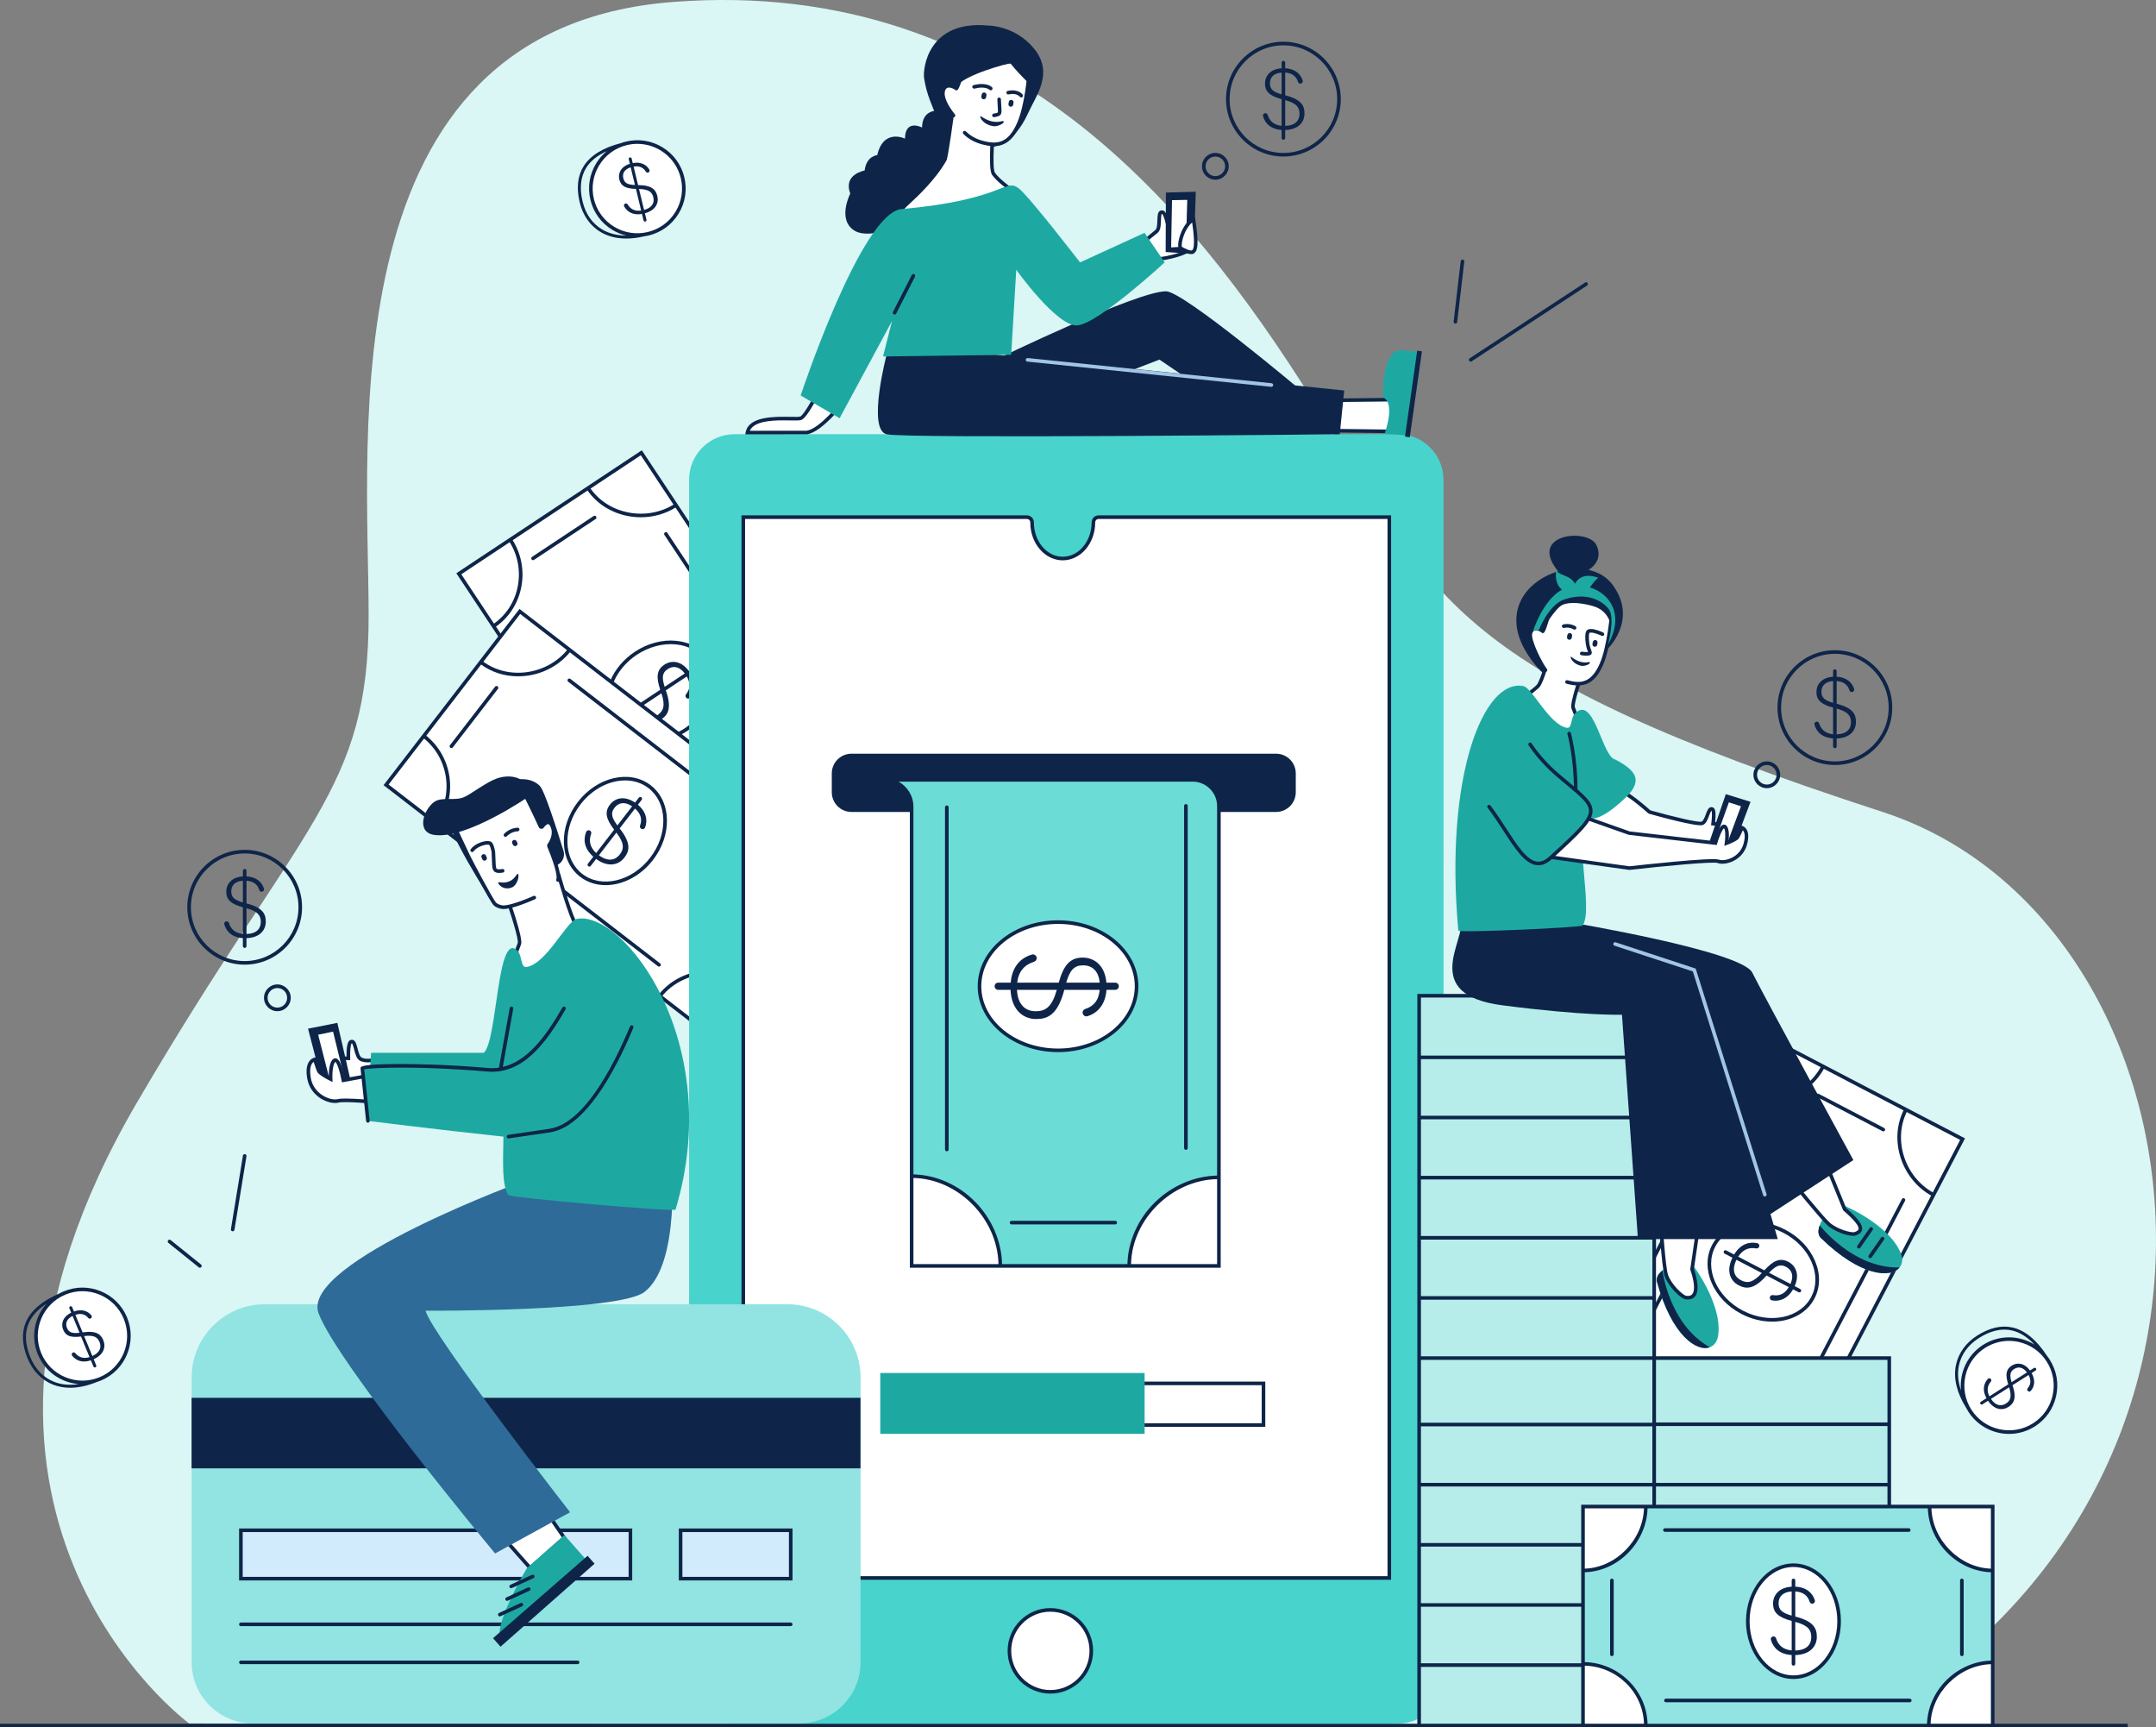 <?xml version="1.0" encoding="UTF-8"?><svg id="_лой_1" xmlns="http://www.w3.org/2000/svg" viewBox="0 0 1797.92 1440.07"><rect x="0" y="0" width="1797.92" height="1440.07" fill="#808080" stroke="none"/><defs><style>.cls-1{fill:#fff;}.cls-2{fill:#91e4e1;}.cls-3{fill:#b6edeb;}.cls-4{fill:#d2ebfc;}.cls-5{fill:#daf6f5;}.cls-6{fill:#1da9a2;}.cls-7{fill:#0e2549;}.cls-8{fill:#6cdcd6;}.cls-9{fill:#a1c5e2;}.cls-10{fill:#48d3cc;}.cls-11{fill:#2e6b99;}</style></defs><path class="cls-5" d="M157.71,1436.81s-242.26-177.55-43.67-517.34c137.97-236.07,193.56-258.43,193.37-406.83-.18-148.4-34.18-488.57,253.41-510.98,287.59-22.4,443.02,184.8,543.21,347.03,93.98,152.16,107.82,211.76,465.87,328.21,272.82,88.73,340.9,562.27-19.79,761.66l-1392.41-1.75h0Z"/><path class="cls-7" d="M166.7,1056.88c-.33,0-.66-.11-.94-.33l-25.33-20.37c-.65-.52-.75-1.46-.23-2.11,.52-.65,1.47-.75,2.11-.23l25.33,20.37c.65,.52,.75,1.46,.23,2.11-.3,.37-.73,.56-1.17,.56Z"/><path class="cls-7" d="M194.04,1026.51c-.08,0-.16,0-.24-.02-.82-.13-1.37-.9-1.24-1.72l10.02-61.33c.13-.82,.91-1.38,1.72-1.24,.82,.13,1.37,.9,1.24,1.72l-10.02,61.33c-.12,.74-.76,1.26-1.48,1.26Z"/><path class="cls-7" d="M1213.69,269.79c-.06,0-.12,0-.18-.01-.82-.1-1.41-.84-1.32-1.66l5.92-50.39c.1-.82,.85-1.41,1.66-1.31,.82,.1,1.41,.84,1.32,1.66l-5.92,50.39c-.09,.76-.74,1.33-1.49,1.33Z"/><path class="cls-7" d="M1226.41,301.47c-.49,0-.97-.24-1.25-.68-.46-.69-.26-1.62,.43-2.08l96.29-63.18c.69-.45,1.62-.26,2.08,.43,.46,.69,.26,1.62-.43,2.08l-96.29,63.18c-.25,.17-.54,.25-.82,.25Z"/><g><polygon class="cls-1" points="723.56 662.23 534.79 377.46 382.61 478.35 416.87 530.03 584.53 737.67 723 662.6 723.56 662.23"/><path class="cls-7" d="M724.81,661.4l-159-239.87h0l-30.59-46.15-109.31,72.46h0l-45.37,30.08,35.09,52.94,168.53,208.73,139.57-75.67c.14-.08,.27-.17,.37-.28,.1-.04,.2-.09,.3-.15,.69-.46,.88-1.39,.42-2.08Zm-163.17-240.73c-10.81,6.69-24.31,9.1-37.3,6.63-13.24-2.52-24.5-9.59-31.87-19.98l41.91-27.78,27.26,41.13Zm-176.95,58.09l40.35-26.75c6.79,10.92,9.19,23.87,6.76,36.66-2.44,12.84-9.47,23.87-19.85,31.22l-27.26-41.13Zm200.23,256.99l-166.84-206.62-4.48-6.76c11.06-7.8,18.56-19.51,21.15-33.15,2.57-13.56,0-27.29-7.22-38.87l62.45-41.4c7.82,11.07,19.75,18.61,33.8,21.28,3.52,.67,7.07,1,10.61,1,10.28,0,20.38-2.79,28.91-8.08l158.14,238.57-136.52,74.02Z"/><path class="cls-7" d="M444.51,466.99c-.49,0-.96-.24-1.25-.67-.46-.69-.27-1.62,.42-2.08l51.35-34.04c.69-.46,1.62-.27,2.08,.42,.46,.69,.27,1.62-.42,2.08l-51.35,34.04c-.25,.17-.54,.25-.83,.25Z"/><path class="cls-7" d="M667.65,616.08c-.49,0-.96-.24-1.25-.67l-112.33-169.46c-.46-.69-.27-1.62,.42-2.08,.69-.46,1.62-.27,2.08,.42l112.33,169.46c.46,.69,.27,1.62-.42,2.08-.25,.17-.54,.25-.83,.25Z"/><path class="cls-7" d="M566.26,613.13c-.55,0-1.08-.3-1.34-.83-.37-.74-.07-1.64,.67-2.01,1.99-1,3.95-2.13,5.82-3.38,20.76-13.76,28.58-38.64,17.44-55.45-5.37-8.1-14.31-13.15-25.17-14.23-10.98-1.09-22.59,2-32.69,8.69-8.61,5.71-15.43,13.71-19.19,22.52-.33,.76-1.21,1.11-1.97,.79-.76-.33-1.12-1.21-.79-1.97,3.99-9.35,11.2-17.82,20.29-23.84,10.68-7.08,22.98-10.34,34.65-9.18,11.78,1.17,21.5,6.7,27.38,15.56,12.06,18.19,3.86,44.93-18.28,59.61-1.97,1.31-4.04,2.51-6.13,3.56-.22,.11-.45,.16-.67,.16Z"/><path class="cls-7" d="M580.77,556.82c-.46-.69-1.39-.88-2.08-.42l-4.34,2.88c-6.45-8.57-14.53-8.99-20.32-5.15-6.43,4.26-7.01,10.31-3.46,20.92l-17.03,11.29c-.69,.46-.88,1.39-.42,2.08,.29,.44,.77,.67,1.25,.67,.28,0,.57-.08,.83-.25l16.37-10.85c3.5,10.64,1.64,14.74-3.25,18.19-3.9,2.75,1.69,4.36,2.81,3.67,5.69-3.5,9.53-9.09,4.12-24.3h0l17.46-11.58c3.48,6.02,2.6,10.86-.56,14.76-.62,.77-.69,1.84-.15,2.66,.82,1.23,2.61,1.37,3.56,.24,3.77-4.48,5.46-11.54,.46-19.86l4.32-2.86c.69-.46,.88-1.39,.42-2.08Zm-24,1.01c4.84-3.21,10-2.03,14.28,3.63l-16.79,11.13c-2.5-7.9-2.05-11.73,2.52-14.76Z"/></g><g><rect class="cls-1" x="342.16" y="595.09" width="341.65" height="182.58" transform="translate(526.1 -170.41) rotate(37.65)"/><path class="cls-7" d="M477.06,541.47h0l-43.84-33.82-80.11,103.84h0l-33.25,43.1,271.68,209.61,1.19,.92,113.36-146.94-229.04-176.71Zm147.29,277.75c-10.91-7.9-25.03-11.47-39.01-9.79-14.04,1.69-26.83,8.57-35.34,18.92l-184.5-142.35c7.96-10.95,11.28-24.45,9.33-38.2-1.93-13.66-8.8-25.84-19.37-34.46l45.76-59.31c8.87,6.43,19.54,9.81,30.78,9.81,2.66,0,5.36-.19,8.08-.57,13.86-1.96,26.56-9.03,35.11-19.45l226.69,174.9-77.54,100.5Zm-71.99,10.96c8.02-9.72,20.08-16.17,33.33-17.77,13.21-1.59,26.54,1.75,36.83,9.17l-30.34,39.32-39.83-30.73Zm-228.29-176.13l29.57-38.33c9.95,8.14,16.4,19.63,18.22,32.52,1.83,12.94-1.26,25.65-8.72,35.95l-39.07-30.14Zm109.7-142.19l39.07,30.14c-8.08,9.81-20.08,16.46-33.17,18.31-13.35,1.89-26.29-1.18-36.61-8.64l30.71-39.81Z"/><path class="cls-7" d="M376.42,623.68c-.32,0-.64-.1-.92-.31-.66-.51-.78-1.45-.27-2.1l37.63-48.78c.51-.66,1.45-.78,2.1-.27,.66,.51,.78,1.45,.27,2.1l-37.63,48.78c-.3,.38-.74,.58-1.19,.58Z"/><path class="cls-7" d="M635.71,692.86c-.32,0-.64-.1-.92-.31l-160.97-124.19c-.66-.51-.78-1.45-.27-2.1,.51-.66,1.45-.78,2.1-.27l160.97,124.19c.66,.51,.78,1.45,.27,2.1-.3,.38-.74,.58-1.19,.58Z"/><path class="cls-7" d="M505.04,737.94c-7.73,0-15.14-2.26-21.29-7.01-8.42-6.5-13.23-16.59-13.55-28.42-.32-11.72,3.81-23.76,11.64-33.9,16.23-21.03,43.49-27.29,60.77-13.96,8.42,6.49,13.23,16.59,13.55,28.42,.32,11.72-3.81,23.76-11.64,33.9h0c-10.45,13.55-25.49,20.97-39.48,20.97Zm16.25-87.31c-13.08,0-27.21,7.03-37.08,19.81-7.41,9.6-11.32,20.96-11.02,31.99,.3,10.92,4.7,20.19,12.39,26.13,15.97,12.32,41.34,6.3,56.56-13.42h0c7.4-9.6,11.32-20.96,11.02-31.99-.3-10.92-4.7-20.19-12.39-26.13-5.61-4.33-12.39-6.4-19.48-6.4Zm22.04,65.43h0Z"/><path class="cls-7" d="M531.95,670.91l3.17-4.1c.51-.66,.38-1.6-.27-2.1-.66-.51-1.6-.39-2.1,.27l-3.18,4.12c-8.87-6.04-16.66-3.83-20.9,1.67-4.71,6.11-3.32,12.02,3.47,20.92l-15.01,19.46c-5.21-4.82-6.29-10.23-4.16-15.95,.34-.91,.05-1.95-.72-2.54-1.17-.9-2.89-.44-3.44,.93-2.37,5.94-2.07,13.56,5.97,20.62l-4.5,5.83c-.51,.66-.39,1.6,.27,2.1,.27,.21,.6,.31,.92,.31,.45,0,.89-.2,1.19-.58l4.47-5.79c9.91,7.25,18.66,5.24,23.55-1.1,4.08-5.29,6.09-11.67-3.93-24.33h0l12.8-16.59c5.24,4.58,5.96,9.44,4.23,14.15-.34,.93-.06,1.96,.72,2.57,1.17,.9,2.91,.46,3.45-.92,2.12-5.46,1.44-12.69-5.97-18.95Zm-15.14,41.5c-3.6,4.67-9.59,6.33-17.37,.63l14.58-18.9c6.76,8.95,6.44,13.53,2.79,18.27Zm-4.35-39.02c3.55-4.6,8.81-5.14,14.68-1.17l-12.31,15.95c-4.91-6.68-5.73-10.45-2.38-14.78Z"/><path class="cls-7" d="M549.59,805.86c-.32,0-.64-.1-.92-.31l-160.97-124.19c-.66-.51-.78-1.45-.27-2.1,.51-.66,1.45-.78,2.1-.27l160.97,124.19c.66,.51,.78,1.45,.27,2.1-.3,.38-.74,.58-1.19,.58Z"/></g><g><rect class="cls-1" x="1305.86" y="967.65" width="341.65" height="182.58" transform="translate(3098.41 239.2) rotate(117.54)"/><path class="cls-7" d="M1638.64,949.05l-116.29-60.64h0l-48.27-25.17-25.6,49.09h0l-133.75,256.5,164.56,85.81,133.75-256.5h0l25.6-49.09Zm-26.86,45.03c-11.08-6.23-19.73-16.88-23.84-29.44-4.2-12.81-3.45-26.08,2.08-37.56l44.58,23.25-22.82,43.75Zm-136.42-126.79l42.93,22.38c-6.27,11.22-16.45,19.59-28.81,23.65-12.42,4.08-25.47,3.26-36.93-2.28l22.81-43.75Zm2.66,383.31l-159.24-83.03,132.39-253.88c7.08,3.44,14.73,5.2,22.49,5.2,5.59,0,11.23-.9,16.75-2.71,13.11-4.3,23.89-13.2,30.53-25.12l66.43,34.64c-5.91,12.19-6.74,26.29-2.28,39.87,4.36,13.3,13.55,24.57,25.32,31.15l-132.38,253.88Z"/><path class="cls-7" d="M1570.54,943.22c-.23,0-.47-.05-.69-.17l-54.63-28.49c-.73-.38-1.02-1.29-.64-2.02,.38-.74,1.29-1.02,2.02-.64l54.63,28.49c.73,.38,1.02,1.29,.64,2.02-.27,.51-.79,.81-1.33,.81Z"/><path class="cls-7" d="M1493.32,1182.15c-.23,0-.47-.05-.69-.17-.73-.38-1.02-1.29-.64-2.02l94-180.27c.38-.73,1.29-1.02,2.02-.64,.73,.38,1.02,1.29,.64,2.02l-94,180.27c-.27,.51-.79,.81-1.33,.81Z"/><path class="cls-7" d="M1477.76,1101.82c-8.4,0-17.27-2.09-25.66-6.46h0c-23.55-12.28-34.5-38.02-24.41-57.37,4.92-9.43,14.01-15.94,25.6-18.33,11.48-2.37,24.06-.42,35.42,5.51,11.36,5.92,20.16,15.12,24.79,25.89,4.67,10.88,4.54,22.06-.38,31.49-6.5,12.46-20.16,19.29-35.36,19.29Zm-24.27-9.12c22.09,11.52,47.64,6.33,56.97-11.55,4.49-8.61,4.59-18.88,.28-28.91-4.35-10.14-12.67-18.81-23.42-24.41-10.75-5.61-22.62-7.47-33.42-5.23-10.69,2.21-19.06,8.17-23.55,16.78-9.33,17.89,1.05,41.81,23.14,53.33h0Z"/><path class="cls-7" d="M1501.23,1074.64l-4.62-2.41c4.39-9.79,.85-17.07-5.32-20.28-6.84-3.57-12.42-1.15-19.98,7.09l-21.79-11.36c3.83-5.97,8.97-7.99,14.97-6.9,.96,.17,1.92-.29,2.38-1.16,.68-1.31-.07-2.92-1.52-3.22-6.27-1.29-13.71,.34-19.25,9.49l-6.53-3.41c-.73-.38-1.64-.1-2.02,.64-.38,.73-.1,1.64,.64,2.02l6.5,3.39c-5.39,11.03-1.89,19.29,5.2,22.99,5.92,3.09,12.56,3.95,23.26-8.14h0l18.57,9.68c-3.59,5.96-8.25,7.53-13.19,6.65-.97-.17-1.95,.29-2.4,1.16-.68,1.31,.06,2.95,1.51,3.23,5.74,1.13,12.74-.8,17.61-9.2l4.6,2.4c.22,.12,.46,.17,.69,.17,.54,0,1.06-.29,1.33-.81,.38-.73,.1-1.64-.64-2.02Zm-49.5-7.36c-5.23-2.73-7.92-8.33-3.67-16.99l21.17,11.04c-7.63,8.23-12.19,8.72-17.5,5.95Zm37.65-11.13c5.15,2.68,6.61,7.77,3.73,14.25l-17.86-9.32c5.71-6.01,9.28-7.47,14.14-4.94Z"/><path class="cls-7" d="M1366.96,1117.2c-.23,0-.47-.05-.69-.17-.73-.38-1.02-1.29-.64-2.02l94-180.27c.38-.74,1.29-1.02,2.02-.64,.73,.38,1.02,1.29,.64,2.02l-94,180.27c-.27,.51-.79,.81-1.33,.81Z"/></g><g><path class="cls-10" d="M612.59,361.98h553.23c20.94,0,37.94,17,37.94,37.94v999.03c0,20.94-17,37.94-37.94,37.94H612.59c-20.94,0-37.94-17-37.94-37.94V399.92c0-20.94,17-37.94,37.94-37.94Z"/><path class="cls-1" d="M916.13,431.15c-2.43,0-4.33,1.99-4.32,4.42v.05c0,16.58-11.44,30.03-25.56,30.03s-25.56-13.44-25.56-30.03v-.05c0-2.43-1.9-4.42-4.32-4.42h-236.52v884.38h538.74V431.15h-242.44Z"/><path class="cls-7" d="M1160.07,1317.03H618.34V429.65h238.02c1.55,0,3,.6,4.09,1.7,1.12,1.12,1.73,2.62,1.73,4.22,0,15.77,10.79,28.57,24.06,28.57s24.06-12.8,24.06-28.53c0-1.65,.61-3.15,1.73-4.27,1.09-1.09,2.54-1.7,4.09-1.7h243.94v887.37Zm-538.73-3h535.73V432.65h-240.94c-.74,0-1.44,.29-1.97,.82-.55,.55-.86,1.3-.86,2.1,0,17.43-12.14,31.57-27.06,31.57s-27.06-14.14-27.06-31.53c0-.85-.3-1.59-.86-2.15-.53-.53-1.22-.82-1.97-.82h-235.02v881.37Z"/><path class="cls-1" d="M910.06,1376.29c0,18.86-15.29,34.15-34.15,34.15s-34.15-15.29-34.15-34.15,15.29-34.15,34.15-34.15,34.15,15.29,34.15,34.15Z"/><path class="cls-7" d="M875.91,1411.94c-19.66,0-35.65-15.99-35.65-35.65s15.99-35.65,35.65-35.65,35.65,15.99,35.65,35.65-15.99,35.65-35.65,35.65Zm0-68.29c-18,0-32.65,14.65-32.65,32.65s14.64,32.65,32.65,32.65,32.65-14.65,32.65-32.65-14.65-32.65-32.65-32.65Z"/><path class="cls-7" d="M966.06,645.43h-88.95c-.83,0-1.5-.67-1.5-1.5s.67-1.5,1.5-1.5h88.95c.83,0,1.5,.67,1.5,1.5s-.67,1.5-1.5,1.5Z"/><path class="cls-7" d="M710.07,628.35h354.06c9.07,0,16.43,7.36,16.43,16.43v15.7c0,9.07-7.36,16.43-16.43,16.43h-354.06c-9.07,0-16.43-7.36-16.43-16.43v-15.7c0-9.07,7.36-16.43,16.43-16.43Z"/><rect class="cls-1" x="947.43" y="1153.31" width="106.23" height="34.72"/><path class="cls-7" d="M1055.15,1189.53h-109.23v-37.72h109.23v37.72Zm-106.23-3h103.23v-31.72h-103.23v31.72Z"/><rect class="cls-6" x="734.07" y="1144.63" width="220.45" height="50.76"/><path class="cls-8" d="M760.23,1055.38v-382.75c0-12.41-10.06-22.48-22.48-22.48h256.23c12.32-.31,22.48,9.6,22.48,21.92v383.3h-256.23Z"/><path class="cls-1" d="M941.66,1055.38c0-39.87,34.94-73.85,74.8-73.85v73.85h-74.8Z"/><path class="cls-1" d="M760.23,980.54c39.86,0,73.94,34.97,73.94,74.84h-73.94v-74.84Z"/><path class="cls-7" d="M1010.89,655.3c-4.56-4.45-10.57-6.8-16.91-6.65h-256.23v3c11.57,0,20.98,9.41,20.98,20.98v384.25h259.23v-384.8c0-6.37-2.51-12.33-7.07-16.77Zm-249.16,398.57v-71.82c37.47,.86,70.08,33.89,70.92,71.82h-70.92Zm73.9,0c-.41-18.94-8.51-37.79-22.41-51.92-13.96-14.19-32.64-22.46-51.49-22.88v-306.45c0-9.01-5-16.88-12.37-20.98h244.66c5.57-.15,10.8,1.92,14.77,5.8,3.98,3.88,6.16,9.07,6.16,14.62v307.99c-18.94,.41-37.78,8.49-51.9,22.37-14.18,13.93-22.44,32.61-22.86,51.45h-104.57Zm179.33,0h-71.78c.86-37.42,33.87-70,71.78-70.84v70.84Z"/><path class="cls-7" d="M930,1020.79h-86.46c-.83,0-1.5-.67-1.5-1.5s.67-1.5,1.5-1.5h86.46c.83,0,1.5,.67,1.5,1.5s-.67,1.5-1.5,1.5Z"/><path class="cls-7" d="M988.95,958.63c-.83,0-1.5-.67-1.5-1.5v-285.31c0-.83,.67-1.5,1.5-1.5s1.5,.67,1.5,1.5v285.31c0,.83-.67,1.5-1.5,1.5Z"/><path class="cls-7" d="M789.57,959.81c-.83,0-1.5-.67-1.5-1.5v-285.31c0-.83,.67-1.5,1.5-1.5s1.5,.67,1.5,1.5v285.31c0,.83-.67,1.5-1.5,1.5Z"/><ellipse class="cls-1" cx="882.32" cy="822.21" rx="65.5" ry="53.45"/><path class="cls-7" d="M882.32,877.15c-36.94,0-67-24.65-67-54.95s30.06-54.95,67-54.95,67,24.65,67,54.95-30.06,54.95-67,54.95Zm0-106.89c-35.29,0-64,23.3-64,51.95s28.71,51.95,64,51.95,64-23.3,64-51.95-28.71-51.95-64-51.95Z"/><path class="cls-7" d="M930,819.21h-7.36c-1.19-14.4-10.16-20.89-19.72-20.89-10.62,0-15.99,6.35-20.03,20.89h-34.65c1.11-9.38,6.14-14.95,14.08-17.4,1.31-.41,2.21-1.61,2.21-2.98,0-2.08-1.99-3.59-3.98-3.02-8.46,2.41-16.48,9.06-17.71,23.41h-10.42c-1.66,0-3,1.34-3,3s1.34,3,3,3h10.29c.75,16.61,10.34,24.33,21.38,24.33,9.25,0,17.95-3.16,23.43-24.33h29.55c-.83,9.15-5.51,13.89-12.02,15.94-1.32,.42-2.24,1.62-2.24,3,0,2.08,1.99,3.63,3.98,3.04,7.71-2.27,15.03-8.95,15.91-21.98h7.3c1.66,0,3-1.34,3-3s-1.34-3-3-3Zm-26.75-14.42c7.9,0,12.93,5.07,13.8,14.42h-27.93c3.14-10.52,6.65-14.42,14.13-14.42Zm-39.62,38.28c-8.09,0-14.95-5-15.57-17.86h33.23c-4.12,14.45-9.43,17.86-17.67,17.86Z"/></g><g><polygon class="cls-1" points="1099.68 333.86 1162.18 333.17 1158.31 359.62 1092.96 358.8 1099.68 333.86"/><path class="cls-7" d="M1159.6,361.14l-68.59-.86,7.52-27.91,65.38-.72-4.31,29.49Zm-64.69-3.82l62.1,.78,3.42-23.42-59.6,.66-5.93,21.98Z"/><path class="cls-6" d="M1153.38,331.15s-1.54-40.53,15.85-39.19,16.13,2.29,16.13,2.29l-9.77,68.93-20.99-1.59s9.49-25.11-1.23-30.43Z"/><rect class="cls-7" x="1142.66" y="326.48" width="72.32" height="4.01" transform="translate(688.2 1449.56) rotate(-81.94)"/><path class="cls-7" d="M739.37,295.68s-16.43,62.53,0,66.36c16.43,3.83,377.86,0,377.86,0l3.73-36.49-290.49-29.87h-91.11Z"/><path class="cls-7" d="M831.22,299.41s116.5-56.57,141.14-56.57c14.56,0,113.51,83.45,113.51,83.45l-54.51,17.18-64.48-43.67-77.79,29.91-57.87-30.3Z"/><path class="cls-1" d="M686.44,318.18s-13.44,28.84-18.76,30.52c-5.32,1.68-41.28-4.27-44.39,11.94l49.54-.06c12.88-1.86,33.21-29.24,33.21-29.24l-19.6-13.16Z"/><path class="cls-7" d="M621.48,362.14l.34-1.78c2.58-13.43,24.28-13.07,37.24-12.86,3.64,.06,7.08,.12,8.16-.23,2.94-.93,11.38-15.84,17.85-29.73l.74-1.59,22.36,15.02-.94,1.26c-.85,1.14-20.85,27.9-34.2,29.83l-.21,.02-51.36,.06Zm31.92-11.7c-11.03,0-24.82,.96-28.09,8.7l47.42-.06c10.6-1.65,27.05-22.08,31.16-27.38l-16.83-11.3c-3.43,7.22-13.73,28.09-18.92,29.74-1.55,.49-4.72,.44-9.12,.37-1.73-.03-3.63-.06-5.62-.06Z"/><path class="cls-7" d="M782.08,92.33s-13.05-1.33-13.16,13.98c0,0-14.1-7.42-14.24,9.26,0,0-17.96-8.77-23.13,13.76,0,0-9.01,.55-10.52,12.83,0,0-18.13,3.12-11.96,19.17,0,0-11.66,22.57,4.25,31.39,7.43,4.12,26.08,2.33,33.04-7.84,0,0,8.9,3.3,18.05-4.22,9.15-7.52,1.79-12.04,1.79-12.04,0,0,10.39,5.16,11.59-2.83,1.2-7.99-3.58-10.46-3.58-10.46,0,0,9.67,1.93,15.87,.49,6.2-1.44,7.71-13.81,7.71-13.81,0,0,14.13,3.56,14.06-2.71-.07-6.26-4.6-16.27-4.6-16.27,0,0,2.14,1.26,2.25-6.6,.11-7.87-9.33-10.62-9.33-10.62l-18.09-13.48Z"/><path class="cls-7" d="M823.62,21.26s23.25-.26,39.17,19.86c15.91,20.12,1.18,38.58-5.24,52.8-25.39,56.24-72.16,15.22-75.07,7.49-5.76-15.28-9.53-21.73-11.85-36.16-1.24-7.73,3.07-48.53,53-43.99Z"/><path class="cls-1" d="M795.12,86.94s-5.75,43.45-7.13,45.97c-8.88,16.21-26.96,32.65-29.96,35.36-15.22,13.75-39.7,47.61-31.54,49.37,17.62,3.8,91.44-36.57,91.44-36.57l34.62-10.68-10.63-13.13s-9.59-6.88-13.42-12.33c-3.83-5.45,.95-50.21,.95-50.21l-34.32-7.78Z"/><path class="cls-7" d="M729.07,219.38c-1.08,0-2.04-.09-2.89-.27-1.35-.29-2.29-1.18-2.64-2.52-2.22-8.29,21.1-38.24,33.49-49.43,4.88-4.41,21.43-19.95,29.65-34.97,.97-2.16,4.79-29.03,6.96-45.45l.22-1.63,37.23,8.44-.14,1.33c-1.82,17.09-3.76,45.56-1.21,49.19,3.64,5.18,12.97,11.9,13.07,11.97l.16,.12,12.15,15.01-36.59,11.29c-4.33,2.36-68.03,36.92-89.44,36.92Zm67.33-130.61c-1.57,11.78-5.75,42.42-7.09,44.86-8.22,15.01-23.91,30-30.27,35.75-14.57,13.17-34.07,40.94-32.6,46.43,.06,.24,.13,.31,.38,.36,.74,.16,1.59,.24,2.53,.24,20.58,0,87.17-36.27,87.87-36.66l.28-.12,32.5-10.03-9.1-11.25c-1.35-.98-9.91-7.31-13.6-12.56-3.76-5.35-.48-40.01,.54-49.91l-31.42-7.12Z"/><path class="cls-1" d="M795.15,96.31c-3.89-4.87-10.43-14.29-8.58-20.84,1.85-6.55,8.99-3.42,10.92-1.67,1.28,1.16,10.16-31.72,10.16-31.72l50.98,13.43s-1.52,30.23-9.07,47.54c-7.57,17.38-17.3,19.38-30.55,15.76-6.56-1.79-11.2-4.83-14.56-8.17l-9.3-14.32Z"/><path class="cls-7" d="M828.74,121.84c-3.34,0-6.75-.67-10.12-1.59-6.06-1.65-11.18-4.53-15.23-8.56-.59-.58-.59-1.53,0-2.12,.58-.59,1.53-.59,2.12,0,3.68,3.66,8.35,6.28,13.9,7.79,12.29,3.35,21.4,2.03,28.78-14.91,6.5-14.92,8.49-40.02,8.87-45.8l-48.35-12.73c-8.32,30.66-9.8,31.09-10.69,31.35-.54,.16-1.12,.03-1.54-.35-1.03-.94-4.05-2.37-6.16-1.77-1.13,.32-1.88,1.22-2.31,2.73-1.21,4.27,1.82,11.38,8.31,19.5,.52,.65,.41,1.59-.24,2.11-.65,.52-1.59,.41-2.11-.24-5.1-6.38-10.77-15.41-8.86-22.19,.9-3.19,2.87-4.37,4.37-4.8,2.59-.74,5.64,.24,7.64,1.44,1.67-3.96,5.69-17.54,9.06-30.02l.39-1.44,53.6,14.12-.06,1.22c-.06,1.25-1.62,30.71-9.19,48.06-6.18,14.18-14.01,18.2-22.2,18.2Z"/><path class="cls-7" d="M842.94,88.97c-.12,0-.24-.01-.36-.03-1.09-.2-1.81-1.24-1.61-2.33l.31-1.7c.2-1.09,1.24-1.81,2.33-1.61,1.09,.2,1.81,1.24,1.61,2.33l-.31,1.7c-.18,.97-1.02,1.64-1.97,1.64Z"/><path class="cls-7" d="M820.34,82.78c-.12,0-.24-.01-.36-.03-1.09-.2-1.81-1.24-1.61-2.33l.31-1.7c.2-1.09,1.24-1.8,2.33-1.61,1.09,.2,1.81,1.24,1.61,2.33l-.31,1.7c-.18,.97-1.02,1.64-1.97,1.64Z"/><path class="cls-7" d="M826.2,75.29c-.39,0-.79-.15-1.08-.46-.1-.09-3.53-3.28-12.44-.97-.8,.21-1.62-.27-1.83-1.07-.21-.8,.27-1.62,1.07-1.83,10.88-2.83,15.19,1.61,15.37,1.8,.57,.6,.54,1.55-.07,2.12-.29,.27-.66,.41-1.02,.41Z"/><path class="cls-7" d="M828.86,97.67c-.76,0-1.42-.58-1.49-1.36-.08-.82,.52-1.56,1.35-1.64,1.38-.13,2.99-.58,3.31-.91,.25-.48,.15-2.12-.04-5.38-.09-1.45-.19-3.24-.3-5.48-.04-.83,.6-1.53,1.43-1.57,.85-.05,1.53,.6,1.57,1.43,.11,2.22,.21,4,.3,5.44,.26,4.31,.35,5.77-.37,7.07-.97,1.76-4.24,2.25-5.61,2.39-.05,0-.1,0-.15,0Z"/><path class="cls-7" d="M851.61,81.25c-.47,0-.94-.22-1.23-.64-.13-.17-2.57-3.35-9.32-1.91-.82,.17-1.61-.34-1.78-1.15-.17-.81,.34-1.61,1.15-1.78,8.86-1.89,12.27,2.94,12.41,3.14,.47,.68,.29,1.62-.39,2.08-.26,.18-.55,.26-.84,.26Z"/><path class="cls-7" d="M861.77,72.98s-10.59-9.43-19-19.94c-.79-.99-39.29,9.67-44.9,18.89,0,0-2.73-1.8-4.87-1.98-2.76-.23-3.88,.53-3.88,.53l9.3-37.97,63.2,13.94,.14,26.53Z"/><path class="cls-1" d="M950.33,204.58s9.63-8.17,14.02-11.61c4.39-3.44,.07-17.6,5.3-15.99,2.5,.77,4.82,12.89,4.82,12.89l14.97-9.62s10.92,21.98,2.77,27.83c-9.36,6.71-38.71,11.05-38.29,6.52,.05-.52-3.59-10.03-3.59-10.03Z"/><path class="cls-7" d="M959.67,217.91c-2.64,0-4.7-.29-5.8-.91-.94-.54-1.46-1.36-1.46-2.29-.24-.93-1.93-5.52-3.49-9.59l-.38-.99,.81-.69c.1-.08,9.71-8.23,14.07-11.64,1.53-1.2,1.65-5.06,1.74-8.16,.11-3.46,.2-6.46,1.98-7.73,.56-.4,1.53-.79,2.95-.35,2.45,.75,4.24,6.47,5.41,11.88l14.54-9.34,.75,1.5c1.18,2.37,11.23,23.31,2.3,29.72-6.81,4.88-23.89,8.6-33.41,8.6Zm-4.26-3.47c2.98,1.94,27.11-1.24,35.93-7.56,5.38-3.86,.53-17.75-2.52-24.43l-15.4,9.9-.42-2.18c-1.07-5.62-2.88-11.13-3.87-11.78-.17-.04-.27-.02-.27-.02-.54,.44-.63,3.52-.69,5.36-.12,3.92-.26,8.37-2.89,10.43-3.58,2.8-10.76,8.85-13.17,10.88,2.7,7.1,3.22,8.81,3.3,9.4Zm-2.97,.36h0Z"/><polygon class="cls-7" points="972.28 160.53 972.06 210.13 995.49 211.58 997.18 159.87 972.28 160.53"/><polygon class="cls-1" points="975.9 165.38 975.1 207.86 990.4 206.94 991.62 165.1 975.9 165.38"/><path class="cls-7" d="M973.57,209.45l.86-45.54,18.73-.34-1.3,44.79-18.29,1.09Zm3.8-42.59l-.74,39.4,12.31-.73,1.13-38.9-12.7,.23Z"/><path class="cls-6" d="M751.97,174.26c85.2-7.47,85.93-26.35,97.73-17.11,8.66,6.79,50.97,61.61,50.97,61.61l53.77-24.64,16.8,24.64s-56.12,51.84-73.14,52.52c-17.03,.69-50.63-46.36-50.63-46.36l-4.22,70.85-106.86,1.4,7.47-29.5-43.69,81.02-32.48-18.99s50.45-152.48,84.29-155.45Z"/><path class="cls-1" d="M995.31,183s-3.2,1.14-6.72,6.91c-3.84,6.3-5.94,16.11-3.66,17.27,10.38,5.28,15.19,7.66,10.38-24.18Z"/><path class="cls-7" d="M993.23,211.83c-2.45,0-5.45-1.53-8.98-3.32-.5-.25-1.17-.81-1.52-2.03-1-3.53,1.18-11.8,4.57-17.36,3.69-6.05,7.12-7.41,7.5-7.54l1.71-.61,.27,1.8c3.13,20.73,2,26.17-.85,28.22-.81,.59-1.72,.84-2.71,.84Zm-7.54-5.95c3.7,1.88,7.17,3.63,8.49,2.68,2.78-2.01,1.01-15.98-.03-23.06-1.11,.91-2.66,2.5-4.3,5.19-3.64,5.96-5.02,13.84-4.17,15.19Z"/><path class="cls-7" d="M836.99,101.36c.75,1.23-4.97,4.55-8.98,3.79-10.09-1.91-11.84-9.68-9.78-8.12,.78,.59,5.43,3.84,10.49,4.42,6.49,.75,7.43-1.5,8.28-.1Z"/><path class="cls-9" d="M1060.22,322.47c-.05,0-.1,0-.16,0l-203.34-21c-.82-.09-1.42-.82-1.34-1.65,.09-.82,.82-1.42,1.65-1.34l203.34,21c.82,.09,1.42,.82,1.34,1.65-.08,.77-.73,1.35-1.49,1.35Z"/><path class="cls-7" d="M746.02,262.23c-.23,0-.46-.05-.68-.16-.74-.38-1.03-1.28-.66-2.02l15.68-30.8c.38-.74,1.28-1.03,2.02-.66,.74,.38,1.03,1.28,.66,2.02l-15.68,30.8c-.27,.52-.79,.82-1.34,.82Z"/></g><g><path class="cls-2" d="M220.85,1087.34h435.78c33.67,0,61.01,27.34,61.01,61.01v237.38c0,28.19-22.89,51.08-51.08,51.08H210.91c-28.19,0-51.08-22.89-51.08-51.08v-237.38c0-33.67,27.34-61.01,61.01-61.01Z"/><rect class="cls-7" x="159.76" y="1165.33" width="557.81" height="58.8"/><rect class="cls-4" x="200.88" y="1275.77" width="324.84" height="40.33"/><path class="cls-7" d="M527.22,1317.6H199.38v-43.33h327.84v43.33Zm-324.84-3h321.84v-37.33H202.38v37.33Z"/><rect class="cls-4" x="567.54" y="1275.77" width="91.85" height="40.33"/><path class="cls-7" d="M660.9,1317.6h-94.85v-43.33h94.85v43.33Zm-91.85-3h88.85v-37.33h-88.85v37.33Z"/><path class="cls-7" d="M659.4,1355.68H200.88c-.83,0-1.5-.67-1.5-1.5s.67-1.5,1.5-1.5h458.52c.83,0,1.5,.67,1.5,1.5s-.67,1.5-1.5,1.5Z"/><path class="cls-7" d="M481.67,1387.38H200.88c-.83,0-1.5-.67-1.5-1.5s.67-1.5,1.5-1.5H481.67c.83,0,1.5,.67,1.5,1.5s-.67,1.5-1.5,1.5Z"/></g><rect class="cls-7" y="1437.07" width="1774.32" height="3"/><g><polygon class="cls-1" points="423.9 1286.63 442.07 1307.15 470.55 1282.03 455.72 1260.43 423.9 1286.63"/><path class="cls-7" d="M441.94,1309.27l-20.2-22.81,34.29-28.23,16.51,24.05-30.6,26.99Zm-15.89-22.47l16.15,18.24,26.36-23.25-13.15-19.16-29.36,24.17Z"/><path class="cls-6" d="M439.41,1307.29s-29.64,49.38-21.56,61.4l73.82-65.11-21.02-23.83-31.23,27.55Z"/><polygon class="cls-7" points="490 1297.04 495.82 1303.64 417.39 1372.82 411.15 1365.74 490 1297.04"/><path class="cls-7" d="M426.26,1324.07c-.57,0-1.11-.32-1.36-.87-.35-.75-.02-1.64,.73-1.99l17.99-8.29c.75-.35,1.64-.02,1.99,.73,.35,.75,.02,1.64-.73,1.99l-17.99,8.29c-.2,.09-.42,.14-.63,.14Z"/><path class="cls-7" d="M422.9,1334.6c-.57,0-1.11-.32-1.36-.87-.35-.75-.02-1.64,.73-1.99l17.99-8.3c.75-.35,1.64-.02,1.99,.73,.35,.75,.02,1.64-.73,1.99l-17.99,8.3c-.2,.09-.42,.14-.63,.14Z"/><path class="cls-7" d="M416.8,1347.56c-.57,0-1.11-.32-1.36-.87-.35-.75-.02-1.64,.73-1.99l17.99-8.29c.75-.35,1.64-.02,1.99,.73,.35,.75,.02,1.64-.73,1.99l-17.99,8.29c-.2,.09-.42,.14-.63,.14Z"/><path class="cls-11" d="M441.03,982.95s-191.5,69.45-175.35,112.01c16.15,42.57,147.19,200.13,147.19,200.13l62.53-34.35s-116.01-148.98-120.49-168.02c0,0,161.2,.95,182.58-15.68,30.24-23.52,22.4-108.65,22.4-108.65l-118.87,14.56Z"/><path class="cls-1" d="M420.6,742.28s14.38,39.45,12.54,44.46c-1.84,5.01-9.18,23.99-9.18,23.99l47.27,66.99,60.5-23.54-13.91-64.81s-34.91-15.12-37.96-19.39c-4.22-5.91-14.13-41.02-14.13-41.02l-45.13,13.31Z"/><path class="cls-7" d="M470.68,879.55l-48.41-68.61,.29-.75c.07-.19,7.36-19.03,9.17-23.96,1.03-2.81-5.57-24.29-12.54-43.43-.28-.78,.12-1.64,.9-1.92,.78-.29,1.64,.12,1.92,.9,2.43,6.67,14.47,40.24,12.54,45.49-1.61,4.4-7.52,19.69-8.9,23.26l46.13,65.38,58.22-22.66-13.48-62.8c-7.23-3.15-34.85-15.36-37.88-19.59-4.32-6.05-13.94-40.04-14.35-41.48-.22-.8,.24-1.63,1.04-1.85,.8-.22,1.63,.24,1.85,1.04,2.73,9.7,10.56,35.88,13.9,40.55,2.05,2.86,23.99,13.1,37.34,18.89l.71,.31,14.34,66.81-62.79,24.43Z"/><path class="cls-1" d="M314.22,883.11s-8.12,2.39-13.16,0c-5.04-2.39-3.93-17.15-8.68-14.43-2.27,1.3-1.87,13.64-1.87,13.64l-21.66-.1s-.41,18.79,12.32,24.18c10.6,4.49,34.73-4.24,34.82-4.46,.19-.48-1.77-18.82-1.77-18.82Z"/><path class="cls-7" d="M289.11,909.18c-3.17,0-6.13-.4-8.52-1.41-13.51-5.72-13.25-24.78-13.24-25.59l.03-1.47,21.59,.1c-.09-5.71,.35-12.11,2.66-13.43,1.29-.74,2.32-.57,2.95-.3,2.01,.85,2.76,3.75,3.62,7.1,.77,3,1.74,6.74,3.49,7.58,4.46,2.11,12.02-.06,12.1-.08l1.72-.5,.19,1.78c2,18.69,1.84,19.09,1.68,19.52-.23,.61-.73,.82-1,.93-.18,.08-15.31,5.79-27.28,5.79Zm-18.72-25.46c.23,4.37,1.73,17.21,11.37,21.29,8.8,3.72,28.28-2.42,32.71-4.07-.18-2.61-.96-10.26-1.56-15.96-2.81,.6-8.44,1.41-12.49-.51-3.02-1.43-4.13-5.74-5.11-9.54-.46-1.78-1.22-4.75-1.88-5.09,0,0-.1,.03-.3,.14-.74,.8-1.3,6.56-1.11,12.29l.05,1.56-21.67-.1Zm44.11,18.05h0Z"/><polygon class="cls-7" points="281.32 852.76 292.43 901.11 269.89 907.67 256.88 857.59 281.32 852.76"/><polygon class="cls-1" points="278.85 858.3 288.96 899.55 273.84 902.02 263.46 861.47 278.85 858.3"/><path class="cls-7" d="M272.73,903.73l-11.11-43.41,18.35-3.78,10.84,44.24-18.08,2.95Zm-7.42-41.1l9.65,37.7,12.17-1.99-9.38-38.28-12.44,2.56Z"/><path class="cls-1" d="M319.39,919.48s-30.8-3.36-37.53-1.68c-6.72,1.68-21.66-4.29-24.18-18.86-2.52-14.56,4.79-15.7,4.79-15.7,0,0,2.63,8.3,3.41,9.75,1.24,2.31,9.81,6.6,9.81,6.6,0,0-.56-13.72,3.36-15.66,3.92-1.94,7.28,16.69,7.28,16.69l33.04-6.07v24.92Z"/><path class="cls-7" d="M320.89,921.15l-1.66-.18c-8.49-.93-31.7-3.04-37-1.72-4.07,1.02-10.14-.47-15.09-3.69-5.88-3.83-9.76-9.64-10.93-16.36-1.12-6.45-.54-11.3,1.71-14.44,1.83-2.55,4.08-2.96,4.33-3l1.27-.2,.39,1.23c1,3.16,2.78,8.53,3.3,9.5,.51,.95,3.68,3.02,6.95,4.81,.03-4.51,.6-12.71,4.23-14.51,.81-.4,1.71-.4,2.54,.02,3.35,1.69,5.67,11.54,6.61,16.27l33.35-6.12v28.4Zm-32.49-5.31c9.53,0,24.47,1.46,29.49,1.97v-21.46l-32.75,6.01-.27-1.48c-1.38-7.65-3.79-14.82-5.21-15.57-1.77,1.06-2.7,8.15-2.45,14.22l.1,2.54-2.27-1.14c-2.11-1.06-9.1-4.7-10.46-7.23-.63-1.18-2.17-5.82-3.02-8.43-1.56,1.1-3.97,4.31-2.39,13.41,1.02,5.89,4.43,10.99,9.61,14.36,4.94,3.22,10.06,3.96,12.73,3.3,1.45-.36,3.91-.51,6.9-.51Z"/><path class="cls-6" d="M480.98,766.07c-8.46,1.68-25.12,37.35-41.84,40.1-5.06,.83-3.58-9.24-7.44-13.36-17.39-18.54-16.85,75.95-28.34,84.92h-93.9l-2.05,33.05,103.24-7.56c17.87,12.18,2.09,77.73,13.39,93.17,1.43,1.96,138.63,14.3,139.32,11.98,41.99-139.8-43.79-249.96-82.38-242.3Z"/><path class="cls-6" d="M503.65,799.68c-23.81-8.9-39.55,95.46-96.22,91.51-59.23-4.12-103.91-1.52-104.31,.53,0,0,3.31,41.76,3.67,42.73,0,0,48.88,6.26,119.24,13.83,29.33,3.16,64.94-35.97,88.02-66.29,13.1-17.21,12.39-73.81-10.39-82.32Z"/><path class="cls-7" d="M424.03,949.08c-.73,0-1.38-.54-1.48-1.29-.12-.82,.45-1.58,1.27-1.7,12.3-1.76,19.66-2.84,34.24-5,27.86-4.13,51.99-48.72,67.33-85.4,.32-.76,1.2-1.12,1.96-.8,.76,.32,1.12,1.2,.81,1.96-15.64,37.39-40.42,82.88-69.66,87.21-14.58,2.16-21.95,3.25-34.26,5-.07,0-.14,.01-.21,.01Z"/><path class="cls-7" d="M471.1,839.35c-.72-.42-1.63-.17-2.05,.55-13.4,23.19-28.68,44.68-49.75,49.56h0l8.71-48.54c.15-.82-.4-1.59-1.21-1.74-.81-.14-1.59,.4-1.74,1.21l-8.96,49.68c-3.19,.51-6.04,.57-9.51,.27-34.68-2.99-61.43-3.34-74.31-3.29-30.93,.13-31.35,2.1-31.59,3.27l-.05,.23,4.67,44.07c.08,.77,.73,1.34,1.49,1.34,.05,0,.11,0,.16,0,.82-.09,1.42-.83,1.33-1.65l-4.54-42.79c6.21-1.5,46.55-3.01,102.58,1.82,29.57,2.57,48.87-23.45,65.32-51.92,.41-.72,.17-1.63-.55-2.05Z"/><path class="cls-7" d="M396.94,663.02c-7.7,4.39-26.55,14.82-20.24,29.27,7.2,16.49,19.25,36.47,25.78,46.9,2.58,4.12,7.78,5.73,12.22,3.78l49.78-21.75c4.56-1.99,6.9-7.09,5.43-11.86-4.93-16.04-15.66-49.89-19.6-53.98-13.42-13.91-41.18,.68-53.37,7.64Z"/><path class="cls-1" d="M465.34,733.68c1.47-3.97-2.28-15.48-7.48-28.22-.15-.37-.1-.78,.13-1.1,2.42-3.37,5.33-9.61,2.46-15.8-2.49-5.36-5.9-2.52-8.22,.57-.41,.55-1.26,.43-1.55-.21-6.88-15.09-13.54-28.05-13.54-28.05l-59.15,25.85s6.04,13.5,13.25,28.45c.32,.67,18.65,35.84,21.5,38.5,1.55,1.45,3.69,2.29,6.2,2.62,0,0,5.15,1.45,26.65-7.95l19.76-14.66Z"/><path class="cls-7" d="M419.9,757.86c-.63,0-1.02-.05-1.24-.1-2.91-.4-5.26-1.41-6.97-3-3.13-2.92-21.67-38.6-21.83-38.94-7.13-14.8-13.2-28.35-13.26-28.49l-.62-1.38,61.83-27.02,.64,1.25c.07,.13,6.5,12.67,13.18,27.26,2.01-2.43,3.98-3.56,5.85-3.37,1.76,.18,3.21,1.48,4.31,3.85,3.4,7.35-.5,14.32-2.48,17.14,8.55,20.98,8.34,26.67,7.43,29.13-.29,.78-1.15,1.17-1.93,.89-.78-.29-1.17-1.15-.89-1.93,.64-1.74,.52-7.57-7.47-27.14-.35-.85-.24-1.8,.3-2.54,1.63-2.28,5.12-8.23,2.31-14.29-.61-1.31-1.28-2.07-1.9-2.13-.89-.08-2.3,1.02-3.76,2.97-.51,.68-1.31,1.03-2.16,.94-.86-.09-1.6-.63-1.96-1.43-5.57-12.2-11.04-23.12-12.87-26.73l-56.46,24.67c1.72,3.82,6.81,15.01,12.61,27.03,1.21,2.45,18.75,35.79,21.17,38.05,1.26,1.17,3.07,1.92,5.38,2.23l.21,.04h0s5.5,.92,25.64-7.88c.76-.33,1.64,.02,1.98,.77,.33,.76-.01,1.64-.77,1.98-16.37,7.16-23.55,8.15-26.27,8.15Z"/><path class="cls-7" d="M429.57,705.41c-.73,0-1.44-.41-1.79-1.11l-.59-1.19c-.49-.99-.09-2.19,.9-2.68,.99-.49,2.19-.09,2.68,.9l.59,1.19c.49,.99,.09,2.19-.9,2.68-.29,.14-.59,.21-.89,.21Z"/><path class="cls-7" d="M404.04,717.52c-.76,0-1.49-.44-1.83-1.18l-.64-1.44c-.45-1.01,0-2.19,1.01-2.64,1.01-.45,2.19,0,2.64,1.01l.64,1.44c.45,1.01,0,2.19-1.01,2.64-.27,.12-.54,.18-.82,.18Z"/><path class="cls-7" d="M421.51,697.67c-.36,0-.71-.13-1-.38-.62-.55-.67-1.5-.12-2.12,.18-.2,4.48-4.91,11.25-5.13,.83-.01,1.52,.62,1.55,1.45,.03,.83-.62,1.52-1.45,1.55-5.5,.18-9.08,4.09-9.11,4.13-.3,.33-.71,.5-1.12,.5Z"/><path class="cls-7" d="M416.3,727.75c-1.74,0-3.65-.36-4.58-1.73-1.23-1.81-1.25-2.41-1.54-9.67-.06-1.54-.14-3.41-.24-5.68-.16-1.26-.8-4.67-1.95-6.3-.1-.08-.81-.34-2.44-.16-3.55,.41-8.47,2.59-10.57,5.52-.48,.67-1.42,.83-2.09,.35-.67-.48-.83-1.42-.35-2.09,3.21-4.49,10.25-6.88,14.11-6.84,1.83,0,3.1,.51,3.8,1.5,1.8,2.57,2.41,7.2,2.48,7.72v.12c.11,2.3,.19,4.19,.25,5.75,.28,7,.33,7.07,1.03,8.11,.31,.42,2.51,.57,4.65,.14,.82-.17,1.6,.36,1.77,1.17,.16,.81-.36,1.6-1.17,1.77-.61,.12-1.83,.33-3.15,.33Z"/><path class="cls-7" d="M440.31,664.46s-51.26,35.28-77.99,31.63c-15.25-2.08-9.44-20.35-.7-27.2,6.58-5.16,17.47-.79,25.48-4.4,6.16-2.78,18.57-12.43,26.89-15.38,16.88-5.98,30.07,3.94,26.32,15.35Z"/><path class="cls-7" d="M431.96,728.62c1.38,1.46-.55,9.51-5.27,11.3-7.71,2.92-12.73-4.18-10.72-4.43,.79-.1,4.33,1.11,8.9-.78,4.93-2.04,6.16-7.06,7.09-6.08Z"/></g><g><rect class="cls-3" x="1183.44" y="830.14" width="196.02" height="608.42"/><path class="cls-7" d="M1181.94,828.64v611.42h199.02V828.64h-199.02Zm196.02,3v198.79h-193.02v-47.14h186.88l.65-3h-187.53v-47.14h187.53v-3h-187.53v-47.14h187.53v-3h-187.53v-48.37h193.02Zm-193.02,507.89h193.02v47.14h-193.02v-47.14Zm0-3v-47.14h193.02v47.14h-193.02Zm193.02-50.14h-193.02v-47.14h193.02v47.14Zm0-50.14h-193.02v-47.14h193.02v47.14Zm0-50.14h-193.02v-52.41h193.02v52.41Zm-193.02-55.41v-47.14h193.02v47.14h-193.02Zm0-50.14v-47.14h193.02v47.14h-193.02Zm0,356.5v-47.39h193.02v47.39h-193.02Z"/></g><g><rect class="cls-3" x="1379.46" y="1132.21" width="196.02" height="306.36"/><path class="cls-7" d="M1377.96,1130.71v309.36h199.02v-309.36h-199.02Zm3,58.16h193.02v47.39h-193.02v-47.39Zm193.02-55.16v52.16h-193.02v-52.16h193.02Zm-193.02,303.36v-197.81h193.02v197.81h-193.02Z"/></g><path class="cls-7" d="M1409.46,1104.3c-.57,0-1.11-.32-1.36-.87-.35-.75-.02-1.64,.74-1.99l16.41-7.54c.75-.34,1.64-.02,1.99,.74,.35,.75,.02,1.64-.74,1.99l-16.41,7.54c-.2,.09-.42,.14-.63,.14Z"/><path class="cls-7" d="M1405.39,1092.54c-.57,0-1.11-.32-1.36-.87-.35-.75-.02-1.64,.74-1.99l16.41-7.54c.75-.34,1.64-.02,1.99,.74,.35,.75,.02,1.64-.74,1.99l-16.41,7.54c-.2,.09-.42,.14-.63,.14Z"/><rect class="cls-2" x="1320.1" y="1255.98" width="341.65" height="182.58"/><g><path class="cls-1" d="M1372.47,1255.98c0,28.41-23.96,53.3-52.37,53.3v-53.3h52.37Z"/><path class="cls-1" d="M1661.75,1309.28c-28.41,0-52.63-24.9-52.63-53.3h52.63v53.3Z"/><path class="cls-1" d="M1372.47,1438.57c0-28.41-23.96-51.44-52.37-51.44v51.44h52.37Z"/><path class="cls-1" d="M1608.42,1438.57c0-28.41,24.92-52.69,53.33-52.69v52.69h-53.33Z"/><path class="cls-7" d="M1318.6,1254.48v185.58h344.65v-185.58h-344.65Zm341.65,3v50.28c-26.11-.85-48.77-23.82-49.6-50.28h49.6Zm-338.65,0h49.34c-.83,26.46-23.37,49.42-49.34,50.28v-50.28Zm0,179.58v-48.41c26.85,.77,48.55,22.06,49.34,48.41h-49.34Zm52.33,0c-.39-13.53-6.01-26.25-15.95-35.94-9.88-9.64-22.75-15.08-36.38-15.46v-74.92c13.54-.4,26.42-6.18,36.41-16.41,9.78-10.02,15.52-23.37,15.92-36.85h233.73c.4,13.47,6.19,26.82,16.05,36.86,9.9,10.08,23.14,15.99,36.54,16.41v73.67c-13.46,.4-26.83,6.2-36.87,16.08-10.08,9.92-16,23.17-16.42,36.57h-233.03Zm286.32,0h-50.3c.85-26.15,23.83-48.83,50.3-49.66v49.66Z"/><path class="cls-7" d="M1344.18,1380.7c-.83,0-1.5-.67-1.5-1.5v-61.61c0-.83,.67-1.5,1.5-1.5s1.5,.67,1.5,1.5v61.61c0,.83-.67,1.5-1.5,1.5Z"/><path class="cls-7" d="M1636.03,1380.7c-.83,0-1.5-.67-1.5-1.5v-61.61c0-.83,.67-1.5,1.5-1.5s1.5,.67,1.5,1.5v61.61c0,.83-.67,1.5-1.5,1.5Z"/><path class="cls-7" d="M1591.74,1277.08h-203.31c-.83,0-1.5-.67-1.5-1.5s.67-1.5,1.5-1.5h203.31c.83,0,1.5,.67,1.5,1.5s-.67,1.5-1.5,1.5Z"/><path class="cls-7" d="M1592.58,1419.16h-203.31c-.83,0-1.5-.67-1.5-1.5s.67-1.5,1.5-1.5h203.31c.83,0,1.5,.67,1.5,1.5s-.67,1.5-1.5,1.5Z"/><path class="cls-1" d="M1533.67,1351.57c0,25.78-17.05,46.67-38.08,46.67s-38.08-20.9-38.08-46.67,17.05-46.67,38.08-46.67,38.08,20.9,38.08,46.67Z"/><path class="cls-7" d="M1495.59,1399.74c-21.83,0-39.58-21.61-39.58-48.17s17.76-48.17,39.58-48.17,39.58,21.61,39.58,48.17-17.76,48.17-39.58,48.17Zm0-93.35c-20.17,0-36.58,20.26-36.58,45.17s16.41,45.17,36.58,45.17,36.58-20.26,36.58-45.17-16.41-45.17-36.58-45.17Z"/><path class="cls-7" d="M1515.07,1364.57c0-6.68-2.31-12.96-17.97-16.86h0v-20.95c6.95,.43,10.49,3.83,12,8.62,.29,.94,1.15,1.59,2.14,1.59h0c1.48,0,2.59-1.42,2.17-2.84-1.65-5.61-6.61-10.93-16.3-11.36v-5.18c0-.83-.67-1.5-1.5-1.5s-1.5,.67-1.5,1.5v5.21c-10.71,.64-15.53,7.14-15.53,14.09,0,7.72,4.72,11.54,15.53,14.44v24.58c-7.07-.63-11.23-4.25-13.04-10.09-.29-.93-1.15-1.57-2.12-1.57-1.48,0-2.56,1.42-2.16,2.84,1.75,6.16,6.64,12,17.32,12.68v7.36c0,.83,.67,1.5,1.5,1.5s1.5-.67,1.5-1.5v-7.33c12.27-.32,17.98-7.24,17.98-15.24Zm-31.89-27.91c0-5.81,3.83-9.45,10.91-9.9v20.15c-7.97-2.29-10.91-4.77-10.91-10.25Zm13.91,39.34v-23.87c10.82,2.96,13.37,6.78,13.37,12.76s-3.73,10.87-13.37,11.11Z"/></g><g><path class="cls-6" d="M1381.9,1069.08c12.15,44.23,33.05,58.15,43.96,54.08,3.55-1.33,6.04-4.53,6.85-9.22,3.38-19.47-10.93-45.81-21.54-59.97-4.94-6.59-32.43,3.61-29.27,15.11Z"/><path class="cls-7" d="M1381.9,1069.08c12.17,44.22,33.05,58.15,43.96,54.08-34.04-18.95-39.54-64.03-39.54-64.03,0,0-3.09,2.46-3.98,4.55-1.51,3.56-.45,5.4-.45,5.4Z"/><path class="cls-1" d="M1384.44,1011.69s2.55,43.62,5.1,51.5c2.55,7.89,12.56,17.94,16.38,18.56,6.88,1.12,11.71-4.05,5.13-23.66l7.03-48.02-33.64,1.62Z"/><path class="cls-7" d="M1407.62,1083.4c-.62,0-1.27-.05-1.94-.16-4.68-.76-14.92-11.4-17.56-19.58-2.58-7.98-5.07-50.09-5.17-51.88l-.09-1.51,36.97-1.79-7.24,49.47c3.79,11.44,4.08,19.16,.86,22.95-1.4,1.65-3.39,2.49-5.83,2.49Zm-21.59-70.28c.48,7.75,2.74,42.82,4.94,49.62,2.45,7.59,12.2,17.05,15.19,17.54,2.26,.37,3.94-.07,5-1.31,1.42-1.67,3.12-6.55-1.53-20.4l-.11-.34,6.82-46.57-30.3,1.46Z"/><path class="cls-6" d="M1518.74,1032.35c32.9,31.96,57.97,33.37,65.31,24.32,2.39-2.94,2.91-6.97,1.23-11.42-6.96-18.49-32.64-33.95-48.97-40.77-7.6-3.17-26.12,19.55-17.57,27.87Z"/><path class="cls-7" d="M1518.74,1032.35c32.91,31.95,57.97,33.37,65.31,24.32-38.95,.92-66.55-35.14-66.55-35.14,0,0-1.42,3.69-1.12,5.94,.51,3.83,2.35,4.88,2.35,4.88Z"/><path class="cls-7" d="M1559.59,1048.95c-.3,0-.59-.09-.86-.27-.68-.47-.85-1.41-.38-2.09l10.32-14.82c.47-.68,1.41-.85,2.09-.38,.68,.47,.85,1.41,.38,2.09l-10.32,14.82c-.29,.42-.76,.64-1.23,.64Z"/><path class="cls-7" d="M1550.11,1040.88c-.3,0-.59-.09-.86-.27-.68-.47-.85-1.41-.38-2.09l10.32-14.82c.47-.68,1.41-.85,2.09-.37,.68,.47,.85,1.41,.38,2.09l-10.32,14.82c-.29,.42-.76,.64-1.23,.64Z"/><path class="cls-1" d="M1491.83,981.6s26.86,33.32,33.06,38.83c6.2,5.5,18.79,9.49,22.4,8.09,6.5-2.52,6.62-6.85-9-20.42l-18.29-44.96-28.17,18.45Z"/><path class="cls-7" d="M1545.32,1030.3c-5.75,0-16.13-4.05-21.42-8.75-6.22-5.52-32.13-37.64-33.23-39.01l-1.04-1.29,31.08-20.36,18.84,46.31c10.13,8.83,13.99,14.03,13.31,17.9-.48,2.76-3.1,4.07-5.02,4.82-.67,.26-1.52,.38-2.51,.38Zm-51.28-48.35c5,6.18,26.5,32.61,31.85,37.36,6.21,5.51,18.22,8.84,20.86,7.81,2.61-1.01,3.05-1.93,3.15-2.53,.44-2.54-3.79-7.71-12.59-15.35l-.27-.23-.14-.33-17.6-43.27-25.26,16.55Z"/><path class="cls-7" d="M1309.46,768.95s142.87,23.87,151.8,41.93c8.94,18.06,84.3,156.27,84.3,156.27l-84.3,54.87-45.39-159.74-106.41-93.32Z"/><path class="cls-7" d="M1218.17,767.55c4.48,15.68-34.73,61.61,34.72,70.57,69.45,8.96,99.69,7.84,99.69,7.84l13.33,187.07h116.6s-60.61-208.86-66.09-221.04c-2.41-5.35-23.43-14.57-46.26-23.23-29.16-11.06-61.27-21.2-61.27-21.2h-90.73Z"/><path class="cls-7" d="M1339.63,542.01s26.92-24.3,5.39-54.14c-26.29-36.45-118.5,3.79-63.14,68.3,29.29,34.13,57.75-14.16,57.75-14.16Z"/><path class="cls-1" d="M1322.7,551.39s-12.46,34.19-10.87,38.53c1.59,4.34,7.96,20.79,7.96,20.79l-40.96,58.05-52.42-20.4,15.32-45.79s38.47-27.18,41.11-30.88c3.66-5.12,8.41-23.36,8.41-23.36l31.45,3.07Z"/><path class="cls-7" d="M1279.38,670.58l-54.85-21.34,15.93-47.61,.4-.28c14.79-10.45,38.94-27.98,40.76-30.52,3.46-4.83,8.13-22.68,8.18-22.86,.21-.8,1.03-1.28,1.83-1.07,.8,.21,1.28,1.03,1.07,1.83-.2,.76-4.86,18.57-8.64,23.85-2.64,3.69-35.59,27.08-41.06,30.94l-14.71,43.97,50,19.46,39.82-56.43c-1.27-3.27-6.29-16.29-7.68-20.06-1.65-4.5,7.9-31.42,10.87-39.56,.28-.78,1.15-1.18,1.92-.9,.78,.28,1.18,1.14,.9,1.92-6,16.46-11.71,34.99-10.87,37.5,1.57,4.28,7.88,20.6,7.95,20.76l.29,.75-42.1,59.66Z"/><path class="cls-1" d="M1375.54,676.95s39.31,11.08,43.87,9.48c4.56-1.6,4.95-14.42,8.79-11.65,1.84,1.33,.37,11.92,.37,11.92l18.67,1.88s-1.35,16.23-12.81,19.71c-9.55,2.9-87.43-9.76-87.48-9.95-.07-.27-55.7-12.09-2.08-40.7,5.75-3.07,30.67,19.31,30.67,19.31Z"/><path class="cls-7" d="M1429.18,710.23c-20.3,0-78.86-9.75-82.76-10.54v.04c-.11-.03-.33-.09-.65-.18-15.95-4.33-24.82-10.55-25.66-17.99-.89-7.88,6.97-16.14,24.05-25.25,6.1-3.26,25.79,13.62,32.12,19.28,19.01,5.34,40.06,10.31,42.63,9.41,1.5-.53,2.65-3.61,3.58-6.09,1.07-2.86,1.99-5.34,3.9-5.91,.62-.19,1.58-.24,2.69,.56,1.92,1.39,1.76,6.88,1.18,11.8l18.6,1.87-.12,1.47c-.06,.7-1.58,17.29-13.87,21.02-1.15,.35-3.11,.51-5.68,.51Zm-81.83-13.34c3.48,.83,77.77,12.65,86.63,9.96,8.44-2.57,10.92-13.05,11.56-16.94l-18.68-1.88,.21-1.54c.65-4.7,.72-9.56,.16-10.55l-.04-.03c-.57,.46-1.4,2.69-1.91,4.05-1.2,3.23-2.57,6.88-5.39,7.87-4.76,1.67-38.14-7.58-44.78-9.45l-.33-.09-.26-.23c-11.61-10.42-25.99-20.69-28.96-19.1-15.42,8.23-23.2,15.93-22.48,22.26,.68,6.03,9.02,11.52,23.46,15.44,.31,.08,.57,.15,.8,.24Z"/><polygon class="cls-7" points="1439.18 662.07 1425.21 702.72 1444.03 710.42 1459.8 668.45 1439.18 662.07"/><polygon class="cls-1" points="1440.8 667.06 1428.34 701.69 1441.15 705.2 1453.78 671.19 1440.8 667.06"/><path class="cls-7" d="M1442.08,707l-15.7-4.29,13.5-37.52,15.85,5.05-13.66,36.76Zm-11.78-6.33l9.92,2.71,11.6-31.24-10.1-3.22-11.42,31.75Z"/><path class="cls-6" d="M1270.39,572.01c7.33,1.45,21.77,32.36,36.25,34.74,4.38,.72,3.1-8,6.45-11.58,15.06-16.06,21.82,29.31,31.78,37.07,0,0,18.76,8.02,19.1,17.55,.24,6.92-5.52,12.56-10.6,17.26-20.72,19.2-27.5,14.85-27.5,14.85-15.48,10.55,3.65,76.28-6.14,89.67-1.24,1.7-103.42,6.33-103.62,4.23-11.68-128.17,20.84-210.44,54.28-203.8Z"/><path class="cls-1" d="M1358.74,723.73s68.43-7.73,74.06-5.67c5.64,2.06,19.05-1.73,22.55-14.05,3.5-12.32-2.7-13.97-2.7-13.97,0,0-3.02,6.92-3.83,8.1-1.28,1.88-9.05,4.8-9.05,4.8,0,0,1.73-11.77-1.47-13.8-3.2-2.03-7.79,13.72-7.79,13.72l-71.76-8.25-36.03-12.69-38.78,31.36,74.82,10.45Z"/><path class="cls-7" d="M1358.72,725.24l-78.43-10.96,42.12-34.06,36.66,12.92,70.35,8.08c1.24-4,4.17-12.4,7.3-13.59,.81-.31,1.65-.22,2.37,.23,2.98,1.89,2.86,8.58,2.46,12.74,2.85-1.21,5.55-2.61,6.02-3.31,.53-.78,2.55-5.23,3.69-7.85l.51-1.18,1.24,.33c.22,.06,2.2,.64,3.58,3.08,1.68,2.95,1.74,7.24,.18,12.75-1.63,5.74-5.54,10.44-11,13.23-4.68,2.39-9.98,3.11-13.5,1.82-3.87-1.42-47.06,2.78-73.38,5.75l-.19,.02Zm-71.16-12.97l71.2,9.95c7.88-.89,68.81-7.66,74.56-5.57,2.2,.8,6.61,.62,11.11-1.67,4.72-2.41,8.08-6.45,9.48-11.38,2.04-7.19,.6-10.18-.58-11.38-.99,2.22-2.63,5.83-3.27,6.76-1.44,2.11-7.84,4.63-9.77,5.35l-2.38,.89,.37-2.52c.72-4.93,.62-10.97-.64-12.2-1.31,.84-3.91,6.62-5.69,12.75l-.35,1.22-73.35-8.47-35.24-12.42-35.44,28.66Z"/><path class="cls-6" d="M1250.74,601.13c20.63-7.71,11.81,14.18,49.37,45.99,34.42,29.15,38.46,26.41-7.09,68.01-18.87,17.24-31.29-16.41-51.29-42.68-11.35-14.91-10.74-63.95,9.01-71.33Z"/><path class="cls-7" d="M1282.89,721.36c-.53,0-1.07-.04-1.61-.1-9.79-1.25-18.04-13.98-27.6-28.71-4.13-6.37-8.41-12.95-13.14-19.17-.5-.66-.37-1.6,.29-2.1,.66-.5,1.6-.38,2.1,.28,4.8,6.31,9.11,12.94,13.27,19.36,9.15,14.11,17.06,26.29,25.47,27.37,3.36,.43,6.74-.96,10.34-4.24,23.05-21.05,33.23-30.68,33.06-38.23-.14-6.01-6.84-11.6-19.02-21.75-2.14-1.78-4.44-3.7-6.9-5.78-9.91-8.39-17.89-17.19-24.41-26.91-.46-.69-.28-1.62,.41-2.08,.69-.46,1.62-.28,2.08,.41,6.36,9.48,14.16,18.08,23.85,26.29,2.45,2.08,4.75,3.99,6.88,5.77,12.85,10.71,19.93,16.61,20.1,23.99,.2,8.88-9.68,18.26-34.03,40.51-3.75,3.43-7.41,5.11-11.14,5.11Z"/><path class="cls-1" d="M1288.83,558.69c-3.65-4.58-14.28-24.74-12.54-30.9,1.74-6.16,8.45-3.21,10.26-1.56,1.2,1.1,10.2-33.77,10.2-33.77l48.12,11.65s-2.29,33.4-9.4,49.66c-7.13,16.33-16.28,18.2-28.73,14.78l-17.91-9.87Z"/><path class="cls-7" d="M1315.83,571.44c-2.86,0-6.01-.49-9.49-1.44-.8-.22-1.27-1.04-1.05-1.84,.22-.8,1.04-1.27,1.84-1.05,11.5,3.15,20.03,1.92,26.96-13.94,6.15-14.07,8.67-41.69,9.18-47.9l-45.44-11c-8.48,32.74-9.8,33.13-10.76,33.42l-.81,.24-.72-.59c-.96-.87-3.76-2.2-5.7-1.65-1.03,.29-1.72,1.11-2.11,2.51-1.45,5.14,8.35,24.63,12.27,29.55,.52,.65,.41,1.59-.24,2.11-.65,.52-1.59,.41-2.11-.24-3.13-3.93-14.84-25.07-12.81-32.24,.86-3.04,2.75-4.16,4.17-4.57,2.4-.68,5.22,.19,7.12,1.29,1.68-4.25,5.76-18.85,9.16-32.02l.37-1.43,50.78,12.29-.09,1.26c-.09,1.37-2.39,33.85-9.52,50.16-5.11,11.69-11.51,17.07-21.01,17.07Z"/><path class="cls-7" d="M1329.95,539.19c-.12,0-.24-.01-.36-.03-1.09-.2-1.81-1.24-1.61-2.33l.29-1.6c.2-1.09,1.24-1.81,2.33-1.61,1.09,.2,1.81,1.24,1.61,2.33l-.29,1.6c-.18,.96-1.02,1.64-1.97,1.64Z"/><path class="cls-7" d="M1308.73,533.36c-.12,0-.24-.01-.36-.03-1.09-.2-1.8-1.24-1.61-2.33l.29-1.6c.2-1.09,1.24-1.81,2.33-1.61,1.09,.2,1.81,1.24,1.61,2.33l-.29,1.6c-.18,.96-1.02,1.64-1.97,1.64Z"/><path class="cls-7" d="M1313.09,524.92c-.27,0-.55-.07-.8-.23-.05-.03-3.7-2.25-7.93-1.2-.8,.2-1.62-.29-1.82-1.09-.2-.8,.29-1.62,1.09-1.82,5.52-1.37,10.06,1.45,10.25,1.57,.7,.44,.91,1.37,.46,2.07-.29,.45-.77,.7-1.27,.7Z"/><path class="cls-7" d="M1344.32,530.03s1.49-19.32-15-24.45c-8.7-2.7-19.84-4.2-26.21-1.37-6.13,2.72-16.02,19.74-16.02,19.74l3.84-37.16,56.02,9.81-2.63,33.43Z"/><path class="cls-7" d="M1322.54,476.4s15.79-7.19,8.76-21.97c-7.03-14.77-59.67-9.39-30.44,23.59,29.23,32.98,21.68-1.63,21.68-1.63Z"/><path class="cls-7" d="M1325.83,552.36c.55,1.07-4.4,3.49-7.69,2.62-8.28-2.19-9.28-8.75-7.66-7.33,.61,.54,4.29,3.51,8.46,4.3,5.35,1.01,6.26-.81,6.89,.41Z"/><path class="cls-7" d="M1323.01,546.63c-1.08,0-2.45-.1-4.19-.35-.82-.12-1.39-.88-1.27-1.7,.12-.82,.89-1.39,1.7-1.27,1.93,.28,4.01,.38,5.03,.26-.08-.22-.17-.47-.25-.7-.63-1.68-1.69-4.5-1.98-9.47-.25-4.35,.11-6.63,1.24-7.87,.96-1.04,2.18-1.08,3.08-1.11l.4-.02c3.33-.19,9.48,2.59,10.17,2.91,.75,.35,1.08,1.24,.74,1.99-.35,.75-1.24,1.08-1.99,.74-2.35-1.08-6.76-2.73-8.75-2.64-.16,0-.32,.01-.47,.02-.42,.01-.86,.03-.96,.14-.17,.19-.72,1.16-.46,5.67,.26,4.52,1.18,6.96,1.79,8.59,.49,1.3,.87,2.32,.3,3.39-.23,.44-.76,1.42-4.13,1.42Z"/><path class="cls-7" d="M1314.01,660.3h0c-.83,0-1.5-.68-1.5-1.5,.08-26.95-5.36-46.67-5.42-46.86-.22-.8,.24-1.63,1.04-1.85,.8-.22,1.62,.24,1.85,1.04,.06,.2,5.61,20.3,5.53,47.68,0,.83-.67,1.5-1.5,1.5Z"/><path class="cls-9" d="M1471.73,997.48c-.64,0-1.23-.41-1.43-1.05l-58.62-186.57-65.32-21.42c-.79-.26-1.22-1.11-.96-1.89,.26-.79,1.1-1.22,1.89-.96l66.79,21.9,.23,.74,58.85,187.31c.25,.79-.19,1.63-.98,1.88-.15,.05-.3,.07-.45,.07Z"/><path class="cls-6" d="M1325.8,489.7c.19-.24,.39-.49,.57-.75,4.59-6.35,6.15-7.13,6.64-7.12-1.75-.76-13.89-5.54-19.66,4.79-1.28-2.31-3.45-4.62-7.11-6.08-7.28-2.9-8.42-4.22-8.53-4.7-.26,1.57-1.47,10.91,4.84,15.71-16.3,9.14-24.11,34.55-24.11,34.55,0,0,.84-.83,2.2-.84,1.69-.01,2.48,.37,2.48,.37,0,0,8.07-21.18,21.02-25.75,19.06-6.72,32.29,1.03,37.55,8.09,5.26,7.05-.64,29.12-.64,29.12,13.79-24.57,1.5-42.31-15.26-47.38Z"/></g><path class="cls-7" d="M1547.71,601.91c0-6.01-2.07-11.67-16.09-15.19v-18.94c6.17,.42,9.34,3.48,10.68,7.77,.27,.85,1.04,1.44,1.93,1.44,1.34,0,2.34-1.28,1.96-2.56-1.49-5.04-5.91-9.81-14.57-10.25v-4.69c0-.83-.67-1.5-1.5-1.5s-1.5,.67-1.5,1.5v4.7c-9.57,.62-13.87,6.47-13.87,12.72,0,6.93,4.22,10.39,13.87,13v22.22c-6.29-.61-10.01-3.87-11.63-9.1-.26-.84-1.04-1.42-1.92-1.42-1.34,0-2.31,1.28-1.95,2.56,1.57,5.53,5.95,10.78,15.49,11.44v6.66c0,.83,.67,1.5,1.5,1.5s1.5-.67,1.5-1.5v-6.62c10.98-.34,16.09-6.56,16.09-13.75Zm-28.79-25.2c0-5.2,3.41-8.48,9.71-8.92v18.14c-7.09-2.05-9.71-4.3-9.71-9.22Zm12.71,35.52v-21.51c9.65,2.67,11.92,6.11,11.92,11.48s-3.33,9.77-11.92,10.03Z"/><path class="cls-7" d="M1530.13,637.77c-26.38,0-47.85-21.46-47.85-47.85s21.46-47.85,47.85-47.85,47.85,21.46,47.85,47.85-21.46,47.85-47.85,47.85Zm0-92.69c-24.73,0-44.85,20.12-44.85,44.85s20.12,44.85,44.85,44.85,44.85-20.12,44.85-44.85-20.12-44.85-44.85-44.85Z"/><path class="cls-7" d="M1473.37,657.08c-6.15,0-11.16-5-11.16-11.16s5-11.16,11.16-11.16,11.16,5,11.16,11.16-5,11.16-11.16,11.16Zm0-19.31c-4.5,0-8.16,3.66-8.16,8.16s3.66,8.16,8.16,8.16,8.16-3.66,8.16-8.16-3.66-8.16-8.16-8.16Z"/><path class="cls-7" d="M1087.84,94.64c0-6.01-2.07-11.67-16.09-15.19v-18.94c6.17,.42,9.34,3.48,10.68,7.77,.27,.85,1.04,1.44,1.93,1.44,1.34,0,2.34-1.28,1.96-2.56-1.48-5.04-5.91-9.81-14.57-10.25v-4.69c0-.83-.67-1.5-1.5-1.5s-1.5,.67-1.5,1.5v4.71c-9.57,.62-13.87,6.47-13.87,12.72,0,6.93,4.22,10.39,13.87,13v22.22c-6.29-.61-10.01-3.87-11.63-9.1-.26-.84-1.04-1.42-1.92-1.42-1.34,0-2.31,1.28-1.95,2.56,1.57,5.53,5.96,10.78,15.49,11.44v6.66c0,.83,.67,1.5,1.5,1.5s1.5-.67,1.5-1.5v-6.62c10.98-.34,16.09-6.56,16.09-13.75Zm-28.8-25.2c0-5.2,3.41-8.48,9.71-8.92v18.14c-7.09-2.05-9.71-4.3-9.71-9.22Zm12.71,35.52v-21.51c9.65,2.67,11.92,6.11,11.92,11.48s-3.33,9.77-11.92,10.03Z"/><path class="cls-7" d="M1070.25,130.49c-26.38,0-47.85-21.46-47.85-47.85s21.46-47.85,47.85-47.85,47.85,21.46,47.85,47.85-21.46,47.85-47.85,47.85Zm0-92.69c-24.73,0-44.85,20.12-44.85,44.85s20.12,44.85,44.85,44.85,44.85-20.12,44.85-44.85-20.12-44.85-44.85-44.85Z"/><path class="cls-7" d="M1013.5,149.81c-6.15,0-11.16-5-11.16-11.16s5-11.16,11.16-11.16,11.16,5,11.16,11.16-5,11.16-11.16,11.16Zm0-19.31c-4.5,0-8.16,3.66-8.16,8.16s3.66,8.16,8.16,8.16,8.16-3.66,8.16-8.16-3.66-8.16-8.16-8.16Z"/><path class="cls-7" d="M221.64,768.36c0-6.01-2.07-11.67-16.09-15.19v-18.94c6.17,.42,9.34,3.48,10.68,7.77,.27,.85,1.04,1.44,1.93,1.44,1.34,0,2.34-1.28,1.96-2.56-1.49-5.04-5.91-9.81-14.57-10.25v-4.69c0-.83-.67-1.5-1.5-1.5s-1.5,.67-1.5,1.5v4.71c-9.57,.62-13.87,6.47-13.87,12.72,0,6.93,4.22,10.39,13.87,13v22.22c-6.29-.61-10.01-3.87-11.63-9.1-.26-.84-1.04-1.42-1.92-1.42-1.34,0-2.31,1.28-1.95,2.56,1.57,5.53,5.95,10.78,15.49,11.44v6.66c0,.83,.67,1.5,1.5,1.5s1.5-.67,1.5-1.5v-6.62c10.98-.34,16.09-6.56,16.09-13.75Zm-28.79-25.21c0-5.2,3.41-8.48,9.71-8.92v18.14c-7.09-2.05-9.71-4.3-9.71-9.22Zm12.71,35.52v-21.51c9.65,2.67,11.92,6.11,11.92,11.48s-3.33,9.77-11.92,10.03Z"/><path class="cls-7" d="M204.05,804.21c-26.38,0-47.85-21.46-47.85-47.85s21.46-47.85,47.85-47.85,47.85,21.46,47.85,47.85-21.46,47.85-47.85,47.85Zm0-92.69c-24.73,0-44.85,20.12-44.85,44.85s20.12,44.85,44.85,44.85,44.85-20.12,44.85-44.85-20.12-44.85-44.85-44.85Z"/><path class="cls-7" d="M231.3,843.02c-6.15,0-11.16-5-11.16-11.16s5-11.16,11.16-11.16,11.16,5,11.16,11.16-5,11.16-11.16,11.16Zm0-19.31c-4.5,0-8.16,3.66-8.16,8.16s3.66,8.16,8.16,8.16,8.16-3.66,8.16-8.16-3.66-8.16-8.16-8.16Z"/><g><path class="cls-1" d="M1696.16,1187.88c-18.06,11.49-42.02,6.16-53.52-11.9-11.49-18.06-6.17-42.02,11.9-53.52,18.06-11.49,42.02-6.17,53.52,11.9,11.49,18.06,6.16,42.02-11.9,53.52Z"/><path class="cls-7" d="M1697.88,1140.84c-.37-.58-1.15-.76-1.73-.38l-3.32,2.11c-4.73-6.47-10.8-6.88-15.2-4.08-4.89,3.11-5.44,7.64-2.95,15.63l-15.68,9.98c-2.4-4.71-1.76-8.8,1.2-12.29,.48-.56,.54-1.37,.14-1.99-.6-.94-1.94-1.06-2.68-.22-3.2,3.59-4.93,9.04-1.12,16.07l-4.7,2.99c-.58,.37-.76,1.15-.38,1.73,.24,.38,.64,.58,1.06,.58,.23,0,.46-.06,.67-.2l4.67-2.97c5.17,7.59,11.85,8.41,16.93,5.18,4.24-2.7,7.3-6.7,3.49-18.17l13.37-8.5c2.47,4.55,1.73,8.15-.69,11.03-.48,.57-.55,1.38-.15,2.01,.6,.94,1.95,1.07,2.69,.23,2.89-3.31,4.27-8.58,.69-14.89l3.31-2.1c.58-.37,.76-1.15,.38-1.73Zm-18.24,.49c3.67-2.34,7.52-1.4,10.65,2.85l-12.8,8.14c-1.73-5.92-1.32-8.78,2.14-10.99Zm-6.93,28.83c-3.74,2.38-8.39,2.04-12.43-3.91l15.18-9.66c2.45,8.01,1.04,11.16-2.75,13.57Z"/><path class="cls-7" d="M1709.32,1133.56c-.77-1.22-1.61-2.38-2.48-3.48-8.56-13.04-18.06-20.88-28.3-23.3-9.32-2.2-19.32,.04-29.74,6.67-9.44,6.01-15.74,14.78-17.74,24.7-2.19,10.88,.72,23.01,8.38,35.26,.58,1.15,1.22,2.28,1.92,3.38,7.67,12.05,20.72,18.64,34.04,18.64,7.39,0,14.86-2.03,21.55-6.28h0c9.07-5.77,15.36-14.73,17.69-25.23,2.34-10.5,.44-21.28-5.33-30.35Zm-75.79,5.08c1.89-9.38,7.63-17.36,16.62-23.08,9.82-6.25,19.18-8.38,27.81-6.34,6.52,1.54,12.76,5.49,18.67,11.77-12.74-7.9-29.42-8.37-42.89,.21-13.22,8.41-19.86,23.3-18.44,37.92-2.44-7.15-3.06-14.06-1.77-20.48Zm78.2,24.62c-2.16,9.72-7.98,18.01-16.37,23.35-17.34,11.03-40.41,5.9-51.45-11.44-11.03-17.34-5.9-40.42,11.44-51.45,6.05-3.85,12.92-5.84,19.93-5.84,2.71,0,5.45,.3,8.16,.9,9.72,2.16,18.01,7.98,23.35,16.37,5.34,8.4,7.1,18.38,4.93,28.09Z"/></g><g><path class="cls-1" d="M104.58,1098.94c8.17,19.79-1.25,42.45-21.04,50.62-19.79,8.17-42.46-1.25-50.62-21.04-8.17-19.79,1.25-42.45,21.04-50.62,19.79-8.17,42.45,1.25,50.62,21.04Z"/><path class="cls-7" d="M86.17,1117.39c-1.92-4.65-5.33-8.36-17.28-6.61l-6.05-14.64c4.91-1.64,8.33-.29,10.74,2.6,.48,.57,1.26,.78,1.95,.5h0c1.03-.43,1.4-1.73,.7-2.61-2.76-3.42-7.7-5.7-14.54-3.27l-1.5-3.62c-.26-.64-1-.95-1.64-.68-.64,.26-.95,1-.68,1.64l1.5,3.64c-7.2,3.54-8.66,9.43-6.67,14.26,2.21,5.36,6.57,6.68,14.87,5.62l7.09,17.18c-5.06,1.54-8.97,.2-11.89-3.32-.47-.57-1.25-.77-1.93-.49-1.03,.43-1.38,1.73-.69,2.6,2.98,3.77,8.04,6.43,15.63,3.9l2.13,5.15c.2,.48,.67,.78,1.16,.78,.16,0,.32-.03,.48-.09,.64-.26,.95-1,.68-1.64l-2.11-5.12c8.38-3.77,10.34-10.21,8.05-15.77Zm-30.31-10.3c-1.66-4.02-.07-7.65,4.66-10l5.79,14.02c-6.13,.67-8.88-.23-10.45-4.03Zm21.16,23.41l-6.87-16.63c8.31-1.02,11.17,.92,12.88,5.07,1.69,4.09,.54,8.61-6.02,11.56Z"/><path class="cls-7" d="M105.97,1098.37c-4.1-9.94-11.83-17.69-21.77-21.82-9.93-4.13-20.88-4.14-30.82-.04-1.33,.55-2.62,1.17-3.86,1.84-14.33,6.16-23.71,14.15-27.87,23.81-3.79,8.79-3.32,19.03,1.39,30.44,4.27,10.34,11.81,18.07,21.23,21.77,4.4,1.72,9.17,2.58,14.24,2.58,6.86,0,14.25-1.58,21.96-4.7,1.23-.38,2.44-.81,3.64-1.3,20.52-8.47,30.33-32.06,21.85-52.58Zm-60.78,53.67c-8.9-3.49-15.76-10.54-19.83-20.39-4.44-10.76-4.91-20.35-1.4-28.49,2.65-6.15,7.63-11.61,14.85-16.33-10,11.17-13.36,27.51-7.27,42.27,4.1,9.94,11.83,17.69,21.77,21.82,3.97,1.65,8.1,2.63,12.27,2.97-7.42,1.14-14.31,.54-20.38-1.85Zm37.79-3.86c-9.2,3.8-19.33,3.79-28.52-.03-9.19-3.82-16.35-10.99-20.14-20.19-7.84-18.99,1.23-40.82,20.23-48.67,4.59-1.89,9.4-2.84,14.22-2.84s9.69,.96,14.3,2.87c9.19,3.82,16.35,10.99,20.14,20.19,7.84,18.99-1.23,40.82-20.23,48.67Z"/></g><g><path class="cls-1" d="M569.18,148.07c5.04,20.81-7.75,41.76-28.56,46.79-20.81,5.04-41.76-7.75-46.79-28.56-5.04-20.81,7.75-41.76,28.56-46.79,20.81-5.04,41.76,7.75,46.79,28.56Z"/><path class="cls-7" d="M548.16,163.48c-1.18-4.89-3.98-9.07-16.06-9.18l-3.73-15.4c5.1-.87,8.28,.99,10.21,4.21,.38,.64,1.13,.96,1.85,.79,1.09-.26,1.65-1.5,1.09-2.47-2.2-3.81-6.74-6.82-13.86-5.47l-.92-3.81c-.16-.67-.84-1.09-1.51-.92-.67,.16-1.09,.84-.92,1.51l.93,3.83c-7.66,2.39-10,7.99-8.78,13.07,1.36,5.64,5.47,7.62,13.84,7.84l4.37,18.06c-5.24,.74-8.9-1.18-11.24-5.11-.38-.63-1.12-.95-1.84-.78-1.09,.26-1.63,1.49-1.08,2.47,2.37,4.19,6.96,7.59,14.84,6.25l1.31,5.41c.14,.57,.65,.96,1.22,.96,.1,0,.2-.01,.3-.04,.67-.16,1.09-.84,.92-1.51l-1.3-5.38c8.86-2.44,11.79-8.5,10.37-14.35Zm-28.37-14.83c-1.02-4.23,1.11-7.56,6.14-9.16l3.57,14.74c-6.16-.27-8.74-1.59-9.71-5.58Zm17.32,26.38l-4.23-17.49c8.37,.27,10.89,2.62,11.95,6.99,1.04,4.31-.78,8.59-7.72,10.5Z"/><path class="cls-7" d="M570.64,147.72h0c-2.53-10.45-8.98-19.3-18.16-24.9-9.18-5.6-19.99-7.3-30.45-4.77-1.4,.34-2.77,.75-4.1,1.23-15.1,3.88-25.59,10.34-31.19,19.24-5.09,8.1-6.2,18.3-3.3,30.29,2.63,10.88,8.89,19.67,17.64,24.77,6.05,3.53,13.23,5.3,21.23,5.3,4.72,0,9.74-.63,14.98-1.87,1.23-.18,2.46-.4,3.68-.7,10.45-2.53,19.3-8.98,24.9-18.16,5.6-9.18,7.3-19.99,4.77-30.45Zm-68.3,43.7c-8.26-4.82-13.96-12.84-16.46-23.19-2.74-11.31-1.73-20.86,2.99-28.37,3.55-5.66,9.29-10.28,17.11-13.83-3.45,2.83-6.44,6.25-8.84,10.18-5.6,9.18-7.3,19.99-4.77,30.45,2.53,10.45,8.98,19.3,18.16,24.9,3.68,2.25,7.63,3.84,11.71,4.81-7.53-.01-14.25-1.66-19.9-4.95Zm60.97-14.82c-5.19,8.5-13.37,14.46-23.04,16.81-9.68,2.34-19.68,.77-28.18-4.41-8.5-5.19-14.46-13.37-16.81-23.04-2.34-9.67-.77-19.68,4.41-28.18,5.19-8.5,13.37-14.46,23.04-16.81,2.93-.71,5.87-1.05,8.76-1.05,16.8,0,32.1,11.47,36.22,28.5h0c2.34,9.67,.77,19.68-4.41,28.18Z"/></g></svg>